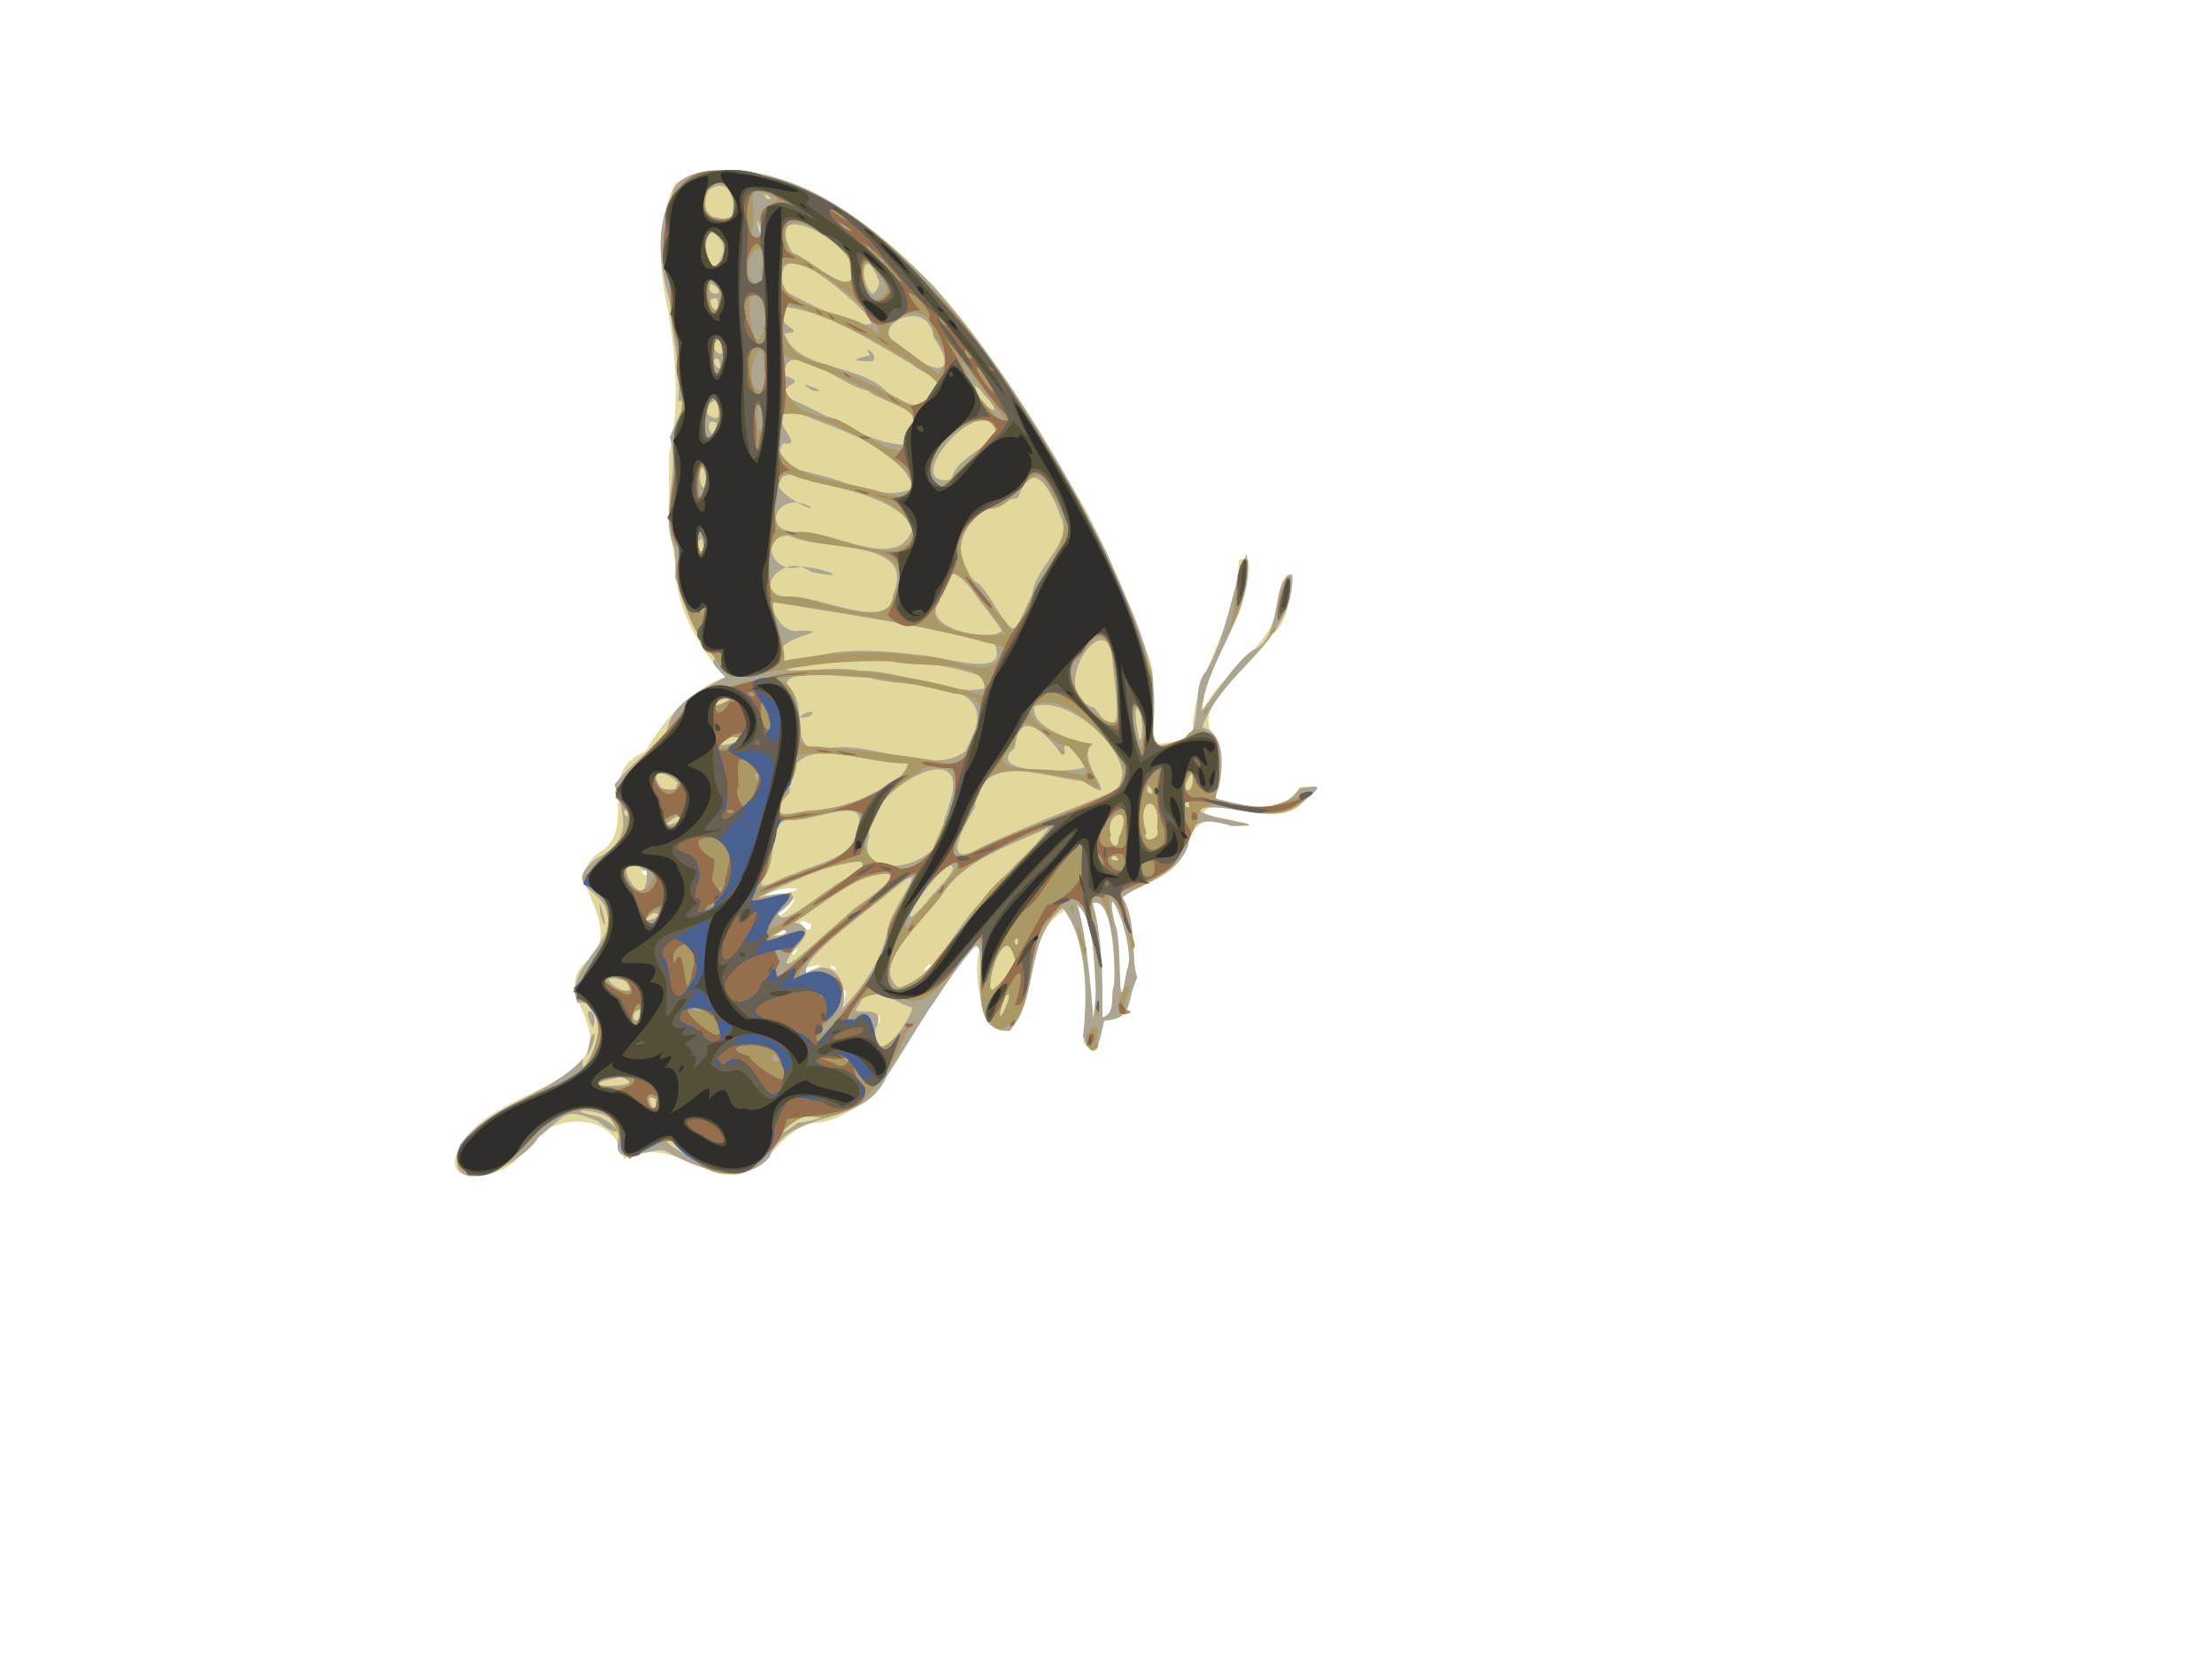 <?xml version="1.0"?><svg width="640" height="480" xmlns="http://www.w3.org/2000/svg">
 <title>Butterfly Small</title>
 <g>
  <title>Layer 1</title>
  <g id="layer1" transform="rotate(-50.182 217.571,224.602) ">
   <g id="g3032">
    <path d="m314.037,351.825c-11.397,0.867 -15.41,-23.634 -21.456,-19.718c2.082,3.375 11.161,19.136 2.986,8.462c-2.465,-7.811 -6.679,-9.491 -14.143,-6.215c-8.13,3.87 -17.445,-4.903 -22.122,-4.964c-2.78,7.651 -12.046,13.543 -15.167,17.906c-7.123,2.624 -9.856,6.806 -14.842,1.069c-4.424,-1.145 -11.129,9.132 -9.519,-0.726c10.653,-7.25 21.244,-16.332 26.479,-28.421c-11.328,-4.776 -21.911,6.637 -32.637,9.528c-15.835,1.488 0.232,-19.353 7.919,-21.403c1.061,-4.522 -17.647,0.212 -23.512,-0.248c-14.747,1.775 -32.029,7.307 -44.9,-3.311c-8.186,-9.44 -24.157,0.025 -30.008,-13.137c-3.51,-9.202 -4.242,-19.643 -14.319,-23.516c9.589,-11.73 -4.287,-26.204 -17.444,-23.864c-9.321,1.76 -25.546,-13.389 -8.577,-15.159c13.934,-1.464 25.231,9.585 38.574,11.223c15.629,1.506 10.108,-20.711 25.819,-16.912c15.729,0.585 10.683,-23.495 27.175,-16.98c11.915,1.148 15.45,-16.37 29.038,-9.112c10.758,-1.971 22.283,-1.18 31.314,3.911c1.703,-11.878 6.671,-24.889 16.269,-32.461c6.375,-7.593 14.213,-14.227 22.795,-21.248c12.367,-6.26 22.583,-16.222 31.709,-26.824c7.559,-9.676 17.205,-19.255 29.66,-21.993c14.311,5.211 21.456,21.489 24.304,35.707c7.359,39.944 -7.629,79.357 -20.95,116.318c-5.775,13.859 -12.792,27.304 -20.424,40.133c-2.918,7.429 -19.072,14.447 -17.731,19.459c3.495,2.219 6.795,8.385 10.646,3.396c13.796,-9.269 31.883,-8.853 44.705,-19.917c7.041,2.323 -10.808,10.261 -15.766,10.908c-7.871,2.106 -18.06,3.84 -23.875,8.698c13.797,-3.006 29.577,5.177 41.523,-5.274c13.05,-4.372 -5.901,9.363 -11.346,6.759c-10.09,1.813 -29.14,-4.532 -33.461,3.974c-0.656,6.017 -9.953,13.421 -14.467,13.479c3.969,7.721 7.944,18.409 18.45,16.987c4.442,5.272 4.507,4.457 -2.701,3.483zm-75.811,-8.069c5.427,-3.741 19.592,-17.037 14.255,-19.959c-5.867,8.94 -17.569,18.29 -23.561,23.359c3.469,2.4 6.333,-2.427 9.306,-3.4zm5.633,0.133c7.716,-2.111 19.095,-26.123 8.15,-11.344c-1.549,4.637 -25.248,21.34 -8.15,11.344zm-10.228,-3.115c5.657,-5.316 15.832,-13.717 15.676,-20.164c-5.182,8.209 -19.895,22.293 -22.374,24.744c2.33,-1.375 4.539,-2.948 6.698,-4.58zm-25.111,-42.019c-5.838,-0.446 1.896,1.679 0,0zm-20.579,-1.353c-1.856,-1.627 -2.86,3.166 0,0l0,0zm10.404,-5.266c-2.757,-1.58 -1.548,3.506 0,0zm-11.352,-6.549c1.647,-3.914 -10.063,5.655 0,0l0,0zm3.131,-8.646c-1.419,1.612 1.303,3.936 0,0zm-1.761,-2.262c-9.326,-8.008 -6.398,0.249 0,0zm-5.166,-8.013c-4.767,-0.436 -1.337,1.754 0,0zm4.681,-0.409c-4.767,-0.436 -1.337,1.754 0,0zm7.744,-1.09c-1.561,-7.666 -3.701,3.287 0,0zm-6.619,-5.05c-7.596,-2.757 3.158,2.918 0,0zm7.82,-3.947c-10.343,-1.517 -3.361,2.415 1.497,0.626l-1.497,-0.626l0,0zm2.921,-2.413c-4.575,-4.586 -10.179,-5.816 -2.26,-0.337c0.899,0.723 5.215,4.22 2.26,0.337zm-22.773,-35.07c-2.413,-3.581 -0.651,4.689 0,0z" id="path3010" fill="#e3d89b"/>
    <path d="m314.037,351.825c-11.641,-1.509 -14.025,-18.077 -21.3,-21.967c-0.302,4.575 11.974,21.536 2.669,10.528c-2.836,-6.233 -5.353,-10.978 -12.161,-6.127c-8.565,3.583 -18.891,-4.046 -23.943,-4.869c-2.636,7.828 -12.546,13.424 -15.11,18.167c-7.774,1.661 -9.503,7.035 -15.689,0.608c-4.283,2.209 -12.395,6.89 -7.485,-1.748c10.152,-6.743 22.266,-16.617 24.869,-28.414c-13.861,-2.81 -23.856,11.283 -37.116,11.048c-9.758,-10.059 14.927,-19.718 12.644,-23.441c-15.383,-0.158 -30.565,2.647 -45.717,4.57c-15.97,4.499 -24.599,-15.943 -39.56,-11.134c-11.834,-0.084 -16.216,-15.776 -17.609,-23.132c-0.181,-5.655 -17.759,-9.303 -3.839,-15.012c3.85,-6.227 -8.029,-19.528 -1.302,-7.661c2.463,7.413 -1.153,10.643 -1.009,1.075c-3.242,-10.212 -3.619,-8.054 -14.484,-10.254c-9.09,1.46 -33.365,-9.127 -16.28,-16.11c14.928,-0.709 27.352,10.845 41.941,11.378c-9.298,5.079 21.544,-1.622 11.29,-11.586c5.413,-9.505 20.94,-2.218 25.519,-10.052c4.725,-5.602 -2.772,-14.98 9.922,-12.515c11.019,4.985 14.945,-1.589 19.966,-9.553c8.21,-0.565 21.693,3.302 20.783,2.273c6.991,-4.94 14.575,-1.279 23.671,2.452c0.648,-8.378 1.596,-4.539 2.524,-6.322c1.759,-11.754 5.704,-14.241 10.389,-23.499c5.454,-3.204 10.242,-11.265 4.865,-1.762c3.658,-13.378 18.253,-14.84 25.205,-25.19c5.886,-2.148 11.995,-2.479 9.623,-4.918c8.895,-6.123 12.331,-12.638 20.439,-20.177c4.691,-6.857 12.861,-17.028 23.165,-18.803c7.681,-5.595 17.348,6.689 21.475,14.08c10.241,18.135 9.471,40.273 7.736,60.424c-4.85,30.306 -14.883,59.683 -27.138,87.702c-7.223,13.912 -13.048,29.091 -25.488,39.262c-5.43,4.673 -12.302,6.909 -3.355,11.301c6.141,6.364 13.497,-6.837 20.907,-6.365c11.886,-1.936 23.687,-9.998 33.504,-12.699c-10.965,12.466 -29.662,10.265 -43.056,18.837c-0.824,0.972 17.368,-1.726 22.848,0.35c8.545,4.622 19.878,-9.886 24.131,-5.233c-14.204,12.798 -34.303,2.153 -50.596,8.222c3.759,7.603 -9.448,15.25 -13.599,15.794c3.992,7.651 7.684,18.199 18.109,17.238c4.448,3.961 5.264,4.704 -2.36,3.232zm-75.811,-8.069c5.427,-3.74 19.592,-17.037 14.256,-19.959c-5.867,8.94 -17.57,18.29 -23.561,23.359c3.47,2.401 6.334,-2.427 9.306,-3.399zm5.579,0.165c7.466,-1.931 19.152,-25.62 8.204,-11.376c-2.061,4.876 -24.013,20.548 -8.204,11.376zm-10.158,-3.191c5.625,-5.321 15.794,-13.713 15.655,-20.117c-5.176,8.217 -19.902,22.289 -22.366,24.747c2.338,-1.387 4.551,-2.979 6.711,-4.631zm59.115,-14.418c-2.081,-1.911 -1.849,3.351 0,0zm7.148,-4.571c-8.141,0.404 -4.259,5.815 0,0zm-18.919,2.568c9.015,-5.615 2.791,-10.985 -2.905,-1.604c-3.758,0.693 1.464,4.983 2.905,1.604zm-13.809,-4.353c-3.236,-2.334 0.157,4.473 0,0zm-50.681,2.506c-0.316,-3.711 -12.147,5.265 -2.064,0.91l2.064,-0.91l0,0zm55.553,-5.011c11.104,-2.528 2.174,-8.041 -1.133,-2.098c-1.443,-0.57 -3.329,5.472 1.133,2.098zm17.3,-3.037c-3.4,0.217 -1.421,4.67 0,0l0,0zm-63.876,2.72c9.116,-11.111 -16.333,-0.07 -9.933,0.715c3.292,0.428 6.791,0.548 9.933,-0.715zm5.357,-3.461c-1.856,-1.627 -2.86,3.166 0,0l0,0zm55.914,-7.186c7.057,-6.993 6.54,-27.125 -1.256,-32.077c-6.773,3.44 2.183,20.259 2.24,19.942c-7.142,-1.694 -8.201,20.361 -9.893,4.73c-6.436,-9.206 -11.771,-28.644 -26.012,-19.133c-6.05,0.899 -20.896,3.93 -7.423,8.761c12.515,5.909 24.63,12.654 36.808,19.157c1.973,0.68 3.863,-0.497 5.535,-1.38zm16.398,-6.677c4.774,-8.672 -12.932,11.123 -1.932,1.998l1.932,-1.998l0,0zm-41.871,0.249c-10.999,-4.948 -21.755,-12.466 -34.402,-11.356c-8.132,1.197 -30.023,-3.689 -29.088,8.044c10.5,6.225 24.768,0.221 36.87,2.293c8.868,-0.375 18.003,1.844 26.62,1.019zm20.791,-5.618c2.703,-11.632 -0.526,-3.48 -2.353,-4.83c1.958,-7.33 3.029,-18.715 -7.132,-11.842c-12.224,-2.353 5.79,18.093 8.586,19.086l0.899,-2.413l0,0zm26.971,-10.23c15.495,-13.065 -19.052,-10.896 -12.77,3.945c-3.724,13.001 3.989,5.455 9.209,-0.194c1.213,-1.224 2.407,-2.47 3.561,-3.751zm-113.112,18.869c-2.687,-4.302 -0.961,-15.842 -9.247,-12.253c-6.688,-0.623 7.546,5.837 -2.729,8.119c-9.428,7.945 9.354,5.973 11.975,4.134zm-43.13,-2.673c-4.564,-5.9 -16.154,-4.224 -3.753,-1.432c1.468,1.553 9.057,7.574 3.753,1.432zm81.719,-15.088c-4.811,-3.038 -30.47,0.731 -12.617,1.432c2.015,-0.516 14.303,1.361 12.617,-1.432zm-26.53,-1.781c5.058,-3.928 27.391,-3.412 10.242,-6.686c-9.65,-1.716 -32.166,-7.786 -34.295,-3.751c10.357,3.812 3.623,13.028 -1.443,14.629c8.651,0.549 17.667,-0.084 25.496,-4.192zm40.631,-10.195c19.981,-8.093 -13.796,-20.997 -22.505,-11.635c-14.366,5.318 7.263,23.676 17.015,13.838c1.853,-0.674 3.68,-1.419 5.49,-2.202zm-27.712,-1.389c-7.709,-6.683 -18.69,-7.61 -28.105,-11.054c3.625,7.08 -4.317,4.779 -8.79,5.429c-7.345,1.875 14.603,3.672 19.53,5.19c3.365,-0.933 20.182,6.673 17.365,0.434zm-98.366,5.247c-3.742,-15.984 -1.375,12.45 0,0l0,0zm147.122,-11.815c14.397,-6.233 -5.05,-23.741 -8.41,-32.935c-3.542,-4.07 -14.675,-22.602 -17.212,-16.317c0.285,9.333 -17.405,11.504 -5.18,21.117c9.108,8.381 12.135,27.442 23.826,30.134c2.351,-0.57 4.682,-1.228 6.976,-1.999zm-28.211,-39.09c-5.96,-5.083 5.648,0.879 0,0zm-22.846,38.01c-7.539,-7.492 -17.814,-11.578 -27.316,-16.098c5.028,3.461 13.139,10.676 0.694,7.625c-3.494,3.958 15.888,6.135 20.864,8.895c1.55,-0.244 6.342,3.442 5.758,-0.422zm64.406,-5.175c-5.962,-18.379 -20.127,-32.062 -32.918,-45.745c10.385,3.711 19.2,16.199 25.562,26.119c3.799,4.807 11.176,24.85 16.231,14.52c-9.396,-20.178 -21.302,-39.027 -32.435,-58.255c-1.719,4.498 -4.928,9.163 -0.23,12.937c7.516,9.493 -10.534,-9.754 -10.81,3.809c-3.718,-1.213 10.508,11.403 12.341,16.169c8.037,9.001 11.193,25.336 19.687,31.528l2.572,-1.083l0,0l0,0zm26.487,-5.712c6.637,-4.9 19.049,-0.537 22.7,-7.844c3.779,-6.442 9.487,-18.305 -3.58,-13.384c-8.003,-8.687 -25.515,-8.429 -26.438,5.791c1.381,4.758 -7.089,18.565 -1.769,17.725c2.984,-0.931 6.043,-1.597 9.087,-2.289zm-10.748,-10.662c1.71,-6.153 4.069,-16.144 -5.296,-9.399c-14.335,-0.832 -0.767,20.917 2.817,19.681c1.048,-3.368 1.785,-6.825 2.479,-10.282zm-50.332,12.881c-7.95,-8.935 -13.319,-32.671 -27.529,-19.62c-10.228,-0.644 -6.114,3.019 -0.727,7.208c7.799,8.81 18.391,13.436 29.806,15.292l-0.346,-0.821l-1.204,-2.059l0,0l0,0zm-22.611,1.905c9.536,-3.493 -6.881,-10.984 -10.588,-16.018c-4.816,-6.374 -10.913,4.703 -17.546,4.252c-7.383,1.24 3.888,4.207 6.128,6.338c7.046,3.183 14.259,10.642 22.006,5.428zm-36.334,2.53c-9.346,-8.014 0.516,4.969 0,0zm-61.526,2.992c-0.487,-5.249 -5.046,4.987 0,0zm-1.698,-12.004c-14.481,-11.86 5.119,10.867 0,0zm18.845,-8.085c-3.981,-2.667 -5.187,4.185 0,0zm3.532,-8.645c-5.603,-12.653 -2.548,10.528 0,0l0,0zm135.401,-11.991c17.383,-5.154 -3.68,-23.642 -6.083,-34.038c-5.868,-7.047 -12.216,3.854 -4.526,8.476c4.446,6.522 6.069,13.571 0.469,2.985c-0.269,-10.033 -16.566,-9.661 -9.713,-0.257c5.642,4.749 10.672,29.716 19.853,22.834zm56.19,-11.664c-4.039,-6.805 -30.077,-5.774 -19.745,3.373c6.418,-4.573 21.286,7.458 19.745,-3.373zm-171.309,17.349c-7.897,-2.286 3.272,4.513 0,0zm134.303,-13.979c2.362,-12.879 -7.12,-24.709 -11.136,-36.547c-8.829,-7.962 -4.924,11.293 -3.779,10.533c-1.71,-11.361 -16.192,-6.995 -7.249,2.29c6.514,7.766 9.196,30.018 22.163,23.724l0,0zm42.642,-12.218c-4.234,3.67 -2.107,15.339 -0.437,3.57l0.341,-1.759l0.096,-1.811l0,0zm-168.87,16.989c-1.825,-16.048 -12.125,10.751 0,0zm45.777,-5.915c-11.292,-5.437 4.943,6.941 0,0l0,0zm90.863,-10.808c2.362,-12.596 -4.217,-25.042 -7.455,-37.045c-6.476,-5.139 -5.128,11.259 -8.756,4.826c-8.457,1.214 -3.014,7.505 -1.245,12.242c4.601,8.201 6.447,20.969 15.222,24.799c1.25,-1.337 1.653,-3.152 2.233,-4.822l0,0zm-119.206,13.103c-9.498,-2.851 4.827,4.907 0,0zm7.982,-8.021c-1.575,-12.013 -8.719,6.344 0.043,2.056l-0.043,-2.056l0,0zm29.051,-2.219c-7.16,-7 -5.497,3.144 0,0zm92.864,-9.84c7.532,-0.368 -0.12,-11.533 0.478,-16.106c-3.772,-5.589 -2.983,-29.379 -12.107,-21.479c3.261,8.446 -4.915,-2.202 -3.84,6.572c3.167,10.446 4.367,24.99 10.416,32.583l2.099,-0.803l2.954,-0.768l0,0zm-9.769,-28.506c-1.805,-8.644 3.563,6.33 0,0zm24.239,17.256c-2.261,-13.038 -4.221,-29.479 -11.182,-39.442c-6.685,1.767 -0.07,10.699 -5.599,5.411c-6.218,9.765 7.595,22.036 5.977,33.783c0.961,5.588 1.244,12.002 8.821,9.792c5.552,1.583 1.469,-7.109 1.983,-9.544zm-6.77,-9.462c-5.281,-6.431 -1.16,-3.136 1.066,-1.568c1.076,-4.627 1.752,2.615 -1.066,1.568zm-145.067,28.573c-2.731,-1.409 -1.132,4.452 0,0zm161.802,-19.322c9.072,-9.639 -12.264,-18.033 -8.144,-4.502c-0.853,8.294 3.881,19.612 8.144,4.502zm-7.214,-19.934c0.624,-7.571 2.239,-36.345 -10.173,-22.573c1.341,7.375 5.488,25.152 9.011,26.127l0.59,-1.606l0.573,-1.948l0,0zm-80.477,5.527c-5.041,-0.895 -3.23,6.163 0,0zm89.97,-7.966c6.146,-10.642 -3.497,-5.544 -3.961,0.718c1.319,0.588 2.853,0.075 3.961,-0.718zm-73.345,-4.874c-4.057,-1.025 -8.286,8.733 -1.133,1.586l1.133,-1.586l0,0zm71.861,-3.933c5.005,-8.319 -1.675,-33.368 -8.28,-15.573c2.496,4.077 -0.004,23.992 8.28,15.573zm-60,-1.186c-1.299,-5.657 -6.826,5.598 0,0zm4.847,-4.451c-7.918,-3.989 -3.984,10.14 0,0zm9.775,-7.02c-1.949,-3.442 -3.689,5.933 0,0zm4.403,-3.663c-5.727,-1.043 -2.783,8.315 0,0l0,0zm8.755,-7.927c-4.378,-4.707 -4.316,6.247 0,0zm2.139,-4.114c-4.817,1.149 1.563,7.263 0,0zm21.62,0.678c4.211,-7.187 -6.398,7.492 0,0zm8.141,-5.22c-1.712,1.885 1.579,3.515 0,0zm-18.594,-0.166c4.262,-14.311 -16.22,7.473 -1.492,1.603l1.492,-1.603l0,0zm9.488,-4.169c10.558,-6.934 -5.648,-14.401 -5.541,-3.1c1.952,2.409 1.185,6.549 5.541,3.1zm-215.11,124.521c8.442,-5.539 7.693,-1.221 0,0zm7.208,-3.947c3.358,-8.198 5.323,-1.432 0,0zm26.166,-18.728c7.918,-9.196 -4.907,8.658 0,0z" id="path3008" fill="#aba592"/>
    <path d="m312.798,351.03c-11.391,-1.124 -12.474,-22.669 -20.886,-20.244c-4.667,3.432 -22.677,5.585 -29.579,-1.681c-4.366,-5.579 -11.513,16.956 -12.621,11.357c4.891,-3.553 12.806,-22.4 3.114,-9.997c-8.439,10.897 10.157,-13.947 -1.55,-6.101c-1.813,2.051 -15.822,19.971 -10.787,11.37c5.099,-6.565 18.795,-20.065 1.219,-18.467c-12.328,-1.954 -23.777,16.384 -34.335,9.358c-3.663,-10.588 16.748,-16.573 15.86,-21.953c-8.54,-1.246 -23.535,3.912 -26.816,-4.458c-2.111,-8.065 -8.783,-13.091 -16.661,-9.054c12.019,1.65 2.121,6.33 1.344,12.548c4.859,2.113 19.512,1.545 7.358,2.91c-11.623,3.94 -29.255,5.898 -36.232,-6.934c-9.605,-6.594 -28.651,3.404 -30.804,-15.243c5.575,-11.232 -4.405,-13.408 -11.647,-16.209c1.594,-6.329 11.42,-13.761 1.171,-20.697c-9.333,-8.664 -25.774,-0.554 -34.374,-11.473c-0.607,-14.827 22.997,-4.002 31.154,-0.504c11.205,11.023 31.885,5.286 29.46,-11.297c12.694,1.526 28.423,-3.407 26.582,-18.267c9.253,-0.024 24.024,5.369 24.903,-8.884c11.548,-1.203 23.981,1.543 35.334,-0.644c10.393,7.833 21.384,13.639 30.028,23.818c10.246,12.163 18.023,26.21 24.314,40.806c10.99,-4.734 -6.102,-19.318 -9.36,-26.821c-9.22,-12.75 -22.092,-22.18 -33.306,-32.645c1.678,-12.661 6.262,-27.859 18.289,-34.05c3.793,-13.541 18.875,-13.527 25.612,-24.401c9.981,-0.626 13.352,-11.577 21.621,-16.144c2.564,-7.445 11.661,-9.716 14.122,-17.482c9.224,-7.42 22.888,-17.193 31.887,-2.708c17.903,22.782 14.817,54.4 10.028,81.198c-8.531,36.264 -21.201,72 -40.987,103.624c-3.542,9.069 -27.289,15.431 -10.704,22.196c9.126,-1.677 7.51,9.876 0.393,12.137c-1.977,6.217 -13.004,3.075 -4.692,12.012c-1.757,6.441 24.467,16.039 11.549,13.021zm-20.036,-24.718c-2.081,-1.91 -1.849,3.352 0,0zm7.146,-4.59c-8.221,-0.276 -4.947,6.148 0,0zm-18.916,2.587c9.016,-5.614 2.791,-10.985 -2.905,-1.604c-3.759,0.692 1.464,4.983 2.905,1.604zm-13.809,-4.352c-3.236,-2.334 0.158,4.473 0,0zm-51.549,3.072c8.297,-5.151 -13.385,3.404 -2.834,0.887l2.834,-0.887l0,0zm56.422,-5.576c10.543,-2.694 3.151,-8.796 -1.131,-2.078c-1.437,-0.623 -3.318,5.476 1.131,2.078zm17.075,-3.5c-3.44,-0.143 -1.203,7.094 0,0zm-63.651,3.184c8.183,-11.075 -13.716,-0.901 -10.699,0.614c3.548,0.492 7.297,0.752 10.699,-0.614zm5.357,-3.461c-1.856,-1.627 -2.86,3.166 0,0l0,0zm33.197,-3.444c-2.757,-1.58 -1.548,3.506 0,0zm24.372,-4.432c4.074,-8.286 6.681,-29.417 -4.087,-32.082c-6.265,4.471 3.787,21.351 3.727,20.673c-7.717,-3.05 -8.167,19.126 -10.384,3.726c-6.908,-11.097 -13.283,-28.698 -28.424,-17.908c-6.434,1.12 -18.534,3.402 -6.164,8.094c12.461,6.245 24.758,12.869 37.15,19.199c2.825,1.15 6.087,0.597 8.183,-1.702zm16.461,-7.384c-0.629,-7.343 -17.017,16.398 -3.621,3.75l1.655,-1.503l1.967,-2.247l0,0zm-42.187,2.051c-11.287,-5.186 -22.007,-13.243 -35.094,-11.947c-9.601,1.366 -27.861,-2.795 -31.151,6.944c12.463,9.76 32.087,0.29 47.315,4.108c5.734,-0.455 15.062,2.627 18.929,0.896zm20.278,-11.138c-3.915,-4.51 1.821,-20.378 -9.776,-12.162c-14.316,-2.839 1.253,10.807 4.236,17.534c3.719,9.123 4.988,-0.889 5.539,-5.372zm-2.75,-0.395c0.332,-4.867 1.229,3.766 0,0zm20.558,3.978c5.544,-4.694 22.737,-20.685 4.671,-17.489c-11.077,-3.655 -12.539,21.354 -7.661,19.809l1.346,-1.008l1.644,-1.313l0,0zm-128.29,10.782c-3.033,0.311 -2.445,3.81 0,0zm0.874,-6.037c-2.081,-1.91 -1.849,3.352 0,0zm62.38,-12.033c-5.52,-3.449 -24.803,-1.833 -23.203,1.741c3.422,-1.702 27.166,1.802 23.203,-1.741zm-28.389,-1.334c4.417,-4.335 29.279,-4.047 12.396,-7.436c-11.433,-1.414 -32.757,-8.699 -39.107,-4.363c13.993,3.43 6.352,16.871 -4.922,14.282c-9.11,2.709 11.943,1.444 14.804,1.349c5.885,0.302 11.563,-1.272 16.829,-3.833zm86.235,-7.76c-3.776,-2.325 0.701,6.01 0,0zm-51.328,-0.456c8.522,-0.971 20.81,-7.619 8.693,-14.834c-6.494,-1.244 -13.661,-5.477 -20.025,-1.736c-15.947,-0.429 -9.318,20.51 3.048,19.103c2.724,-0.963 5.515,-1.719 8.284,-2.533zm-81.866,5.056c-4.768,-0.78 0.115,5.603 0,0zm61.916,-6.715c-7.618,-11.122 -24.934,-10.451 -36.739,-15.988c-5.815,-0.449 17.151,8.62 1.421,7.067c-4.35,2.097 -1.517,-9.52 -5.462,-0.41c-14.419,2.676 11.346,4.313 16.718,5.611c7.848,0.475 17.314,4.28 24.061,3.719zm45.145,-7.963c8.414,-0.684 10.897,-5.894 6.016,-12.101c-7.389,-15.599 -16.569,-30.909 -29.615,-42.336c4.524,10.913 -15.434,13.804 -7.959,20.997c7.336,10.81 15.315,22.174 21.101,33.179c2.631,3.881 7.041,0.792 10.457,0.26zm-109.001,7.3c-3.057,-4.352 0.216,4.752 0,0zm60.785,-8.805c-5.214,-6.64 -26.818,-17.914 -28.261,-16.261c4.285,3.464 11.887,7.816 1.927,6.771c-17.886,0.36 8.79,5.56 14.037,7.587c3.694,0.274 9.295,4.999 12.297,1.903zm70.657,-14.946c-8.662,-18.293 -18.933,-35.805 -29.675,-52.942c-2.383,0.968 -6.766,10.449 -11.008,13.299c9.974,8.188 19.633,18.305 26.363,29.868c6.066,5.727 6.128,20.637 17.085,17.298c1.417,-0.689 -2.422,-5.756 -2.764,-7.522zm14.242,5.131c11.128,-5.375 28.817,-0.153 31.59,-16.163c8.269,-13.43 -10.051,-3.876 -14.991,-11.638c-16.346,-7.786 -20.529,12.921 -21.737,24.816c-2.831,7.188 0.898,4.019 5.139,2.985zm-5.947,-8.366c2.939,-9.266 5.928,-22.004 -7.061,-12.882c-11.635,0.733 1.557,18.279 4.926,20.722c1.228,-2.437 1.505,-5.215 2.134,-7.84zm-48.821,10.224c-6.364,-8.272 -11.596,-21.468 -19.263,-26.43c-3.942,6.798 -23.77,2.891 -11.407,11.594c7.512,8.053 21.906,18.203 30.67,14.837zm-24.429,1.214c12.727,-3.248 -5.483,-11.361 -9.809,-16.834c-5.526,-7.554 -11.93,6.307 -19.79,4.615c-4.26,1.289 6.492,4.486 8.67,6.593c7.001,2.873 13.136,10.88 20.929,5.626zm-96.418,5.186c-3.034,-8.14 -5.762,4.864 0,0zm27.016,-8.653c-2.825,-3.487 2.654,7.647 0,0zm-29.063,-4.277c-15.549,-13.609 4.28,13.893 0,0zm42.967,-9.662c-2.685,-2.913 -1.38,4.721 0,0zm-24.333,2.238c-3.286,-4.523 -6.022,4.805 0,0zm37.44,-3.384c-2.081,-1.91 -1.849,3.352 0,0zm5.068,-1.329c-1.856,-1.627 -2.86,3.166 0,0l0,0zm-40.228,-7.552c-7.761,-5.668 2.381,15.066 1.179,2.237l-1.179,-2.237l0,0zm136.144,-7.989c19.175,-4.202 -2.26,-22.645 -4.936,-33.648c-2.277,-8.902 -19.486,4.235 -15.867,8.524c6.661,5.731 11.326,30.994 20.802,25.124zm-64.135,2.792c-1.629,-3.32 -2.829,4.596 0,0zm120.944,-13.722c-1.53,-7.238 -25.357,-10.467 -23.908,1.393c7.616,0.859 17.463,1.549 23.586,1.836l0.262,-1.329l0.061,-1.9l0,0zm4.257,-0.364c1.328,-6.276 7.573,-26.857 0.88,-10.701c-2.315,2.204 -4.186,23.557 -0.88,10.701zm-174.788,16.432c-6.184,-3.424 -4.679,5.74 0.977,0.686l-0.977,-0.686l0,0zm131.245,-11.985c9.044,-12.211 -6.782,-27.419 -9.729,-40.323c-3.605,-0.159 -20.672,6.576 -10.63,14.372c6.273,6.851 9.128,28.963 20.359,25.951zm-123.574,2.025c-3.351,-13.916 -13.331,8.471 -0.07,3.245l0.466,-1.135l-0.396,-2.11l0,0zm45.062,-5.212c-14.623,-5.779 6.842,8.42 0,0zm91.266,-9.894c1.197,-12.11 -3.025,-32.545 -10.047,-38.425c-20.695,6.341 -2.625,25.44 1.672,38.164c1.977,5.011 7.509,7.512 8.375,0.261zm-118.738,11.957c-6.569,-3.178 -4.502,4.131 1.322,1.49l-1.322,-1.49l0,0zm6.805,-11.351c-11.02,-3.667 3.191,15.895 0.581,2.037l-0.581,-2.037l0,0zm28.354,-0.428c-12.982,-4.634 5.104,7.089 0,0zm93.661,-7.521c6.897,-0.252 2.167,-7.602 2.249,-11.918c-2.045,-10.259 -5.629,-20.09 -8.99,-29.959c-8.633,4.515 -11.725,11.995 -5.971,20.977c4.819,5.35 1.063,31.023 12.713,20.899zm15.144,-12.074c-1.578,-13.827 -5.26,-27.404 -10.517,-40.258c-8.341,5.121 -11.4,12.694 -5.6,21.62c2.892,9.408 5.067,19.011 6.939,28.672c10.036,-0.351 10.493,3.693 9.178,-10.034zm10.289,-0.217c8.727,-8.214 -7.194,-15.967 -8.769,-8.839c0.33,5.705 0.66,11.41 0.991,17.115c5.543,0.621 6.742,-3.486 7.779,-8.276zm-102.809,-0.031c-0.617,-3.614 -5.888,4.914 0,0zm95.116,-17.203c2.05,-8.835 1.294,-26.108 -4.871,-29.533c-13.277,7.395 3.35,22.527 2.34,33.618c1.399,2.122 2.277,-3.605 2.531,-4.085zm11.085,-6.45c4.892,-13.688 -15.056,6.035 -2.289,5.126c1.484,-1.31 1.948,-3.277 2.289,-5.126zm-91.053,10.667c4.235,-8.639 -10.589,7.079 0,0l0,0zm94.568,-13.596c-1.419,1.612 1.303,3.936 0,0zm-57.549,3.935c10.826,-9.216 -7.134,2.318 -1.877,1.777l1.877,-1.777l0,0zm58.08,-8.748c-1.419,1.612 1.303,3.936 0,0zm-81.35,7.356c7.867,-10.122 -15.164,8.365 0,0l0,0zm74.745,-6.643c2.77,-7.359 1.308,-32.71 -9.269,-16.957c2.806,3.89 0.191,26.166 9.269,16.957zm-39.779,-0.303c11.438,-10.73 -9.984,-1.779 -5.369,3.397c2.018,-0.73 3.699,-2.093 5.369,-3.397zm-17.711,-2.76c8.998,-9.039 -12.1,1.094 -7.188,3.015c2.694,0.147 5.271,-1.197 7.188,-3.015zm64.207,-7.67c-1.311,1.425 1.35,6.557 0,0zm1.766,-1.584c-1.205,1.903 1.475,8.368 0,0zm-34.285,0.002c7.809,-16.083 -19.643,11.707 -4.071,3.594c1.402,-1.144 2.776,-2.326 4.071,-3.594zm-18.487,0.09c10.584,-12.443 -13.151,4.221 -2.565,1.559l2.565,-1.559l0,0zm26.466,-7.497c12.314,-7.229 -6.203,-6.834 -4.727,2.294c1.815,1.139 3.354,-2.084 4.727,-2.294zm-13.388,-4.309c7.032,-14.457 -13.433,7.763 0,0l0,0zm23.085,-3.757c3.422,-7.192 12.12,4.328 7.475,-5.683c-2.437,-6.328 -6.232,4.443 -11.631,4.337c-0.529,7.288 1.045,3.978 4.156,1.346zm-12.341,-3.678c10.927,-12.641 -15.948,-3.231 -3.415,2.04l1.317,-0.544l2.098,-1.496l0,0zm12.393,-7.247c8.628,-14.532 -17.193,-4.958 -3.894,2.59l1.839,-0.646l2.055,-1.944l0,0zm-108.214,237.909c-1.845,-6.032 15.365,-6.219 1.593,-2.072c-1.504,0.772 1.735,4.334 -1.593,2.072zm-14.052,-0.943c-0.56,-6.522 11.307,-4.03 2.367,-0.587c0.387,1.681 -1.8,1.902 -2.367,0.587zm8.552,-5.464c7.672,-6.516 -0.873,3.1 0,0zm11.804,-15.047c4.246,-6.875 7.113,-7.738 1.138,-0.132c0.864,1.254 -3.78,2.839 -1.138,0.132zm105.035,-16.72c4.622,-1.256 1.615,1.496 0,0zm-99.056,8.089c2.16,-4.045 3.573,-1.726 0,0zm103.894,-9.431c4.845,-4.734 18.232,-8.359 6.193,-1.182c-1.075,0.267 -6.173,2.257 -6.193,1.182zm-35.04,1.12c4.622,-1.256 1.615,1.496 0,0zm20.625,-9.751c7.704,1.115 18.173,-12.894 21.939,-8.812c-5.084,4.654 -19.101,10.329 -21.939,8.812z" id="path3006" fill="#aa9964"/>
    <path d="m312.798,351.03c-12.06,-3.242 -13.85,-21.536 -21.449,-25.825c-6.997,4.368 -0.497,8.931 -11.448,8.552c-7.712,3.537 -15.909,-6.08 -20.244,-5.552c-2.765,5.046 -11.513,15.694 -4.338,4.42c3.159,-3.862 3.314,-8.253 0.171,-7.475c-2.258,-10.35 -16.871,18.372 -15.696,11.634c5.16,-6.469 19.63,-21.391 1.9,-19.87c-8.093,-1.987 -23.924,13.527 -26.289,8.529c6.36,-2.34 13.529,-7.318 1.438,-4.434c-4.958,2.668 -15.262,2.644 -5.542,-1.829c10.93,-1.171 22.428,-3.172 32.173,-5.176c6.75,4.371 17.712,3.796 19.792,-4.12c-9.9,-1.185 -18.835,1.404 -23.768,0.403c-6.961,-2.213 -21.737,3.625 -27.12,5.161c4.111,-4.629 21.088,-12.947 5.117,-10.94c-11.235,2.998 -24.603,-1.808 -25.239,-14.925c-4.684,-0.176 -18.794,1.121 -6.639,4.062c1.661,2.871 -11.65,13.09 0.144,11.704c8.73,-1.971 -12.209,6.39 -14.763,3.618c-2.223,-1.553 4.547,-12.989 -0.996,-5.533c-1.574,14.848 -16.776,-3.113 -22.16,-7.579c-12.331,6.994 -30.695,-3.37 -25.305,-18.503c2.025,-8.77 -21.853,-6.535 -8.767,-14.619c9.081,-16.68 -15.533,-21.989 -27.353,-21.096c-11.051,-0.221 -14.512,-15.797 -0.651,-13.057c13.332,0.855 24.017,10.357 36.643,13.055c10.285,1.283 15.926,-8.75 14.114,-16.884c10.876,-0.028 30.8,-1.957 26.137,-17.915c8.472,-3.284 25.09,7.419 24.945,-8.753c11.409,-3.599 24.964,1.178 36.589,-1.282c8.946,6.379 22.778,15.368 26.863,21.239c-3.135,-2.077 -9.073,-11.255 -7.69,-2.224c-2.83,12.015 -11.563,13.94 -20.408,18.832c-7.545,0.361 -13.138,2.725 -4.195,8.13c5.931,9.586 25.997,14.889 28.411,16.711c-9.254,-3.247 -18.18,0.335 -26.792,3.664c-8.986,-5.395 -18.536,-10.175 -27.357,-15.526c12.282,3.489 23.684,18.211 36.657,8.909c0.285,-5.314 -10.371,-10.986 -15.023,-16.288c-5.849,-5.211 -13.385,8.081 -21.373,5.579c-8.343,1.137 2.37,5.696 5.749,9.249c-6.299,0.064 -14.748,0.916 -14.737,3.031c-4.188,0.142 18.471,8.834 2.677,7.389c-4.344,2.082 -1.53,-9.525 -5.469,-0.388c-14.795,2.937 13.097,4.73 18.113,6.227c8.181,2.052 33.892,7.379 15.625,-3.899c-6.496,-1.859 -25.123,-8.339 -8.048,-4.005c9.282,2.414 14.842,0.926 17.309,11.315c7.803,9.033 28.936,-0.675 32.103,-6.949c-5.004,-5.743 -6.799,-13.113 -1.019,-3.098c7.831,10.682 19.128,-5.055 26.738,-4.611c11.093,-3.497 13.147,-4.452 22.644,-4.9c8.364,-2.507 16.963,-4.242 25.691,-4.598c3.074,-5.649 14.372,-23.576 1.265,-19.413c-9.824,-3.249 -19.889,-9.395 -29.448,-0.474c-10.408,3.346 -25.639,7.309 -23.871,-5.792c5.261,-1.227 18.501,-5.206 12.577,-13.574c7.539,13.556 19.163,-1.922 11.766,-11.318c3.75,10.227 13.943,8.506 11.858,-2.85c1.237,0.923 14.51,-1.32 14.238,-6.067c8.543,7.376 21.443,-0.241 22.682,-11.77c3.929,0.195 3.349,-18.271 0.453,-3.636c-2.205,-4.62 -15.991,-2.98 -9.638,-13.267c-0.347,-9.536 14.343,-9.993 8.624,-22.396c0.861,-9.697 -4.214,-14.633 -10.485,-5.566c0.634,11.133 -0.898,-5.922 -6.391,3.833c-7.954,1.421 1.748,19.654 -4.65,6.71c-9.21,2.105 -16.614,15.225 -26.13,19.604c-4.738,3.199 -14.381,6.711 -9.784,13.904c-3.995,-10.688 -15.97,6.558 -18.28,6.08c-5.809,1.658 -15.894,11.905 -14.845,11.618c-3.848,-0.106 -7.894,16.959 -15.795,12.744c-7.435,-2.204 -12.335,-11.442 -5.016,-13.931c-10.262,-7.173 9.548,-11.816 6.569,-12.862c-9.071,1.065 2.02,-14.655 7.941,-14.684c3.145,-12.678 18.217,-14.026 25.149,-23.851c11.049,1.043 10.3,-12.482 20.199,-13.961c2.847,-9.004 12.329,-11.62 15.599,-20.12c9.164,-7.438 23.729,-17.294 32.464,-1.937c14.11,18.477 15.136,43.897 11.204,65.981c-1.786,24.802 -11.424,48.682 -19.563,72.142c-9.928,22.504 -19.327,48.055 -40.884,61.84c0.416,5.631 19.419,7.222 11.807,15.436c-3.415,3.71 -14.473,12.639 -11.925,1.466c8.799,-7.163 -10.389,-2.563 -1.765,4.201c2.911,10.535 13.242,21.288 20.558,23.161l-1.985,-0.178l-2.369,-0.632l0,0zm-39.559,-21.392c-6.526,-9.982 -7.088,8.474 0,0zm8.991,-3.413c3.001,-6.565 9.254,-10.911 12.911,-12.115c-7.459,-5.334 -29.306,13.7 -15.847,14.469l1.41,-1.067l1.526,-1.286l0,0zm-13.881,-5.74c-6.467,-7.019 -5.09,11.019 0.67,0.987l-0.67,-0.987l0,0zm7.127,-3.333c13.135,-8.219 -14.912,-6.475 -6.848,0.469c2.274,5.218 4.106,1.66 6.848,-0.469zm-11.36,0.783c2.09,-7.098 -5.683,7.447 0,0zm33.988,-13.008c5.989,-1.488 9.963,-14.587 1.756,-5.291c-2.812,2.99 -9.265,12.441 -1.756,5.291zm-8.695,0.346c2.019,-8.859 7.264,-24.134 1.535,-30.571c-10.614,-2.814 -21.247,3.796 -32.155,2.207c-5.892,4.055 -32.548,3.833 -15.556,11.913c13.627,5.661 25.873,15.022 39.798,19.429c2.443,0.126 4.917,-0.974 6.378,-2.978zm-10.223,-5.367c2.014,-3.888 2.644,3.481 0,0zm2.328,-17.761c0.332,-4.867 1.229,3.766 0,0zm-18.734,18.327c-7.317,-5.756 -24.297,-10.414 -27.562,-12.848c6.311,-3.581 -14.892,-5.35 -19.503,-2.662c-8.098,0.926 -30.483,9.717 -12.35,14.981c19.735,-1.061 39.65,-0.297 59.235,1.138l0.18,-0.608l0,0zm-36.768,-12.753c6.567,-1.288 0.494,1.491 0,0zm-14.107,0.273c4.622,-1.256 1.615,1.496 0,0zm89.311,4.799c6.116,-5.068 22.612,-21.403 4.063,-17.765c-11.793,-4.486 -14.99,31.613 -4.063,17.765l0,0zm-127.858,4.95c-3.442,-0.067 -8.008,-11.651 -4.309,-1.504c-0.177,2.401 3.18,3.719 4.309,1.504zm33.432,-13.15c5.121,-4.491 31.737,-3.699 12.798,-8.023c-13.2,-2.461 -26.733,-6.303 -40.086,-5.743c6.913,3.146 14.98,13.905 1.768,15.419c-3.88,-1.797 -18.151,2.817 -5.251,2.413c10.305,0.046 21.266,0.685 30.771,-4.065zm-46.248,-4.056c-0.68,-6.135 -10.196,-14.348 -5.564,-4.538c-1.449,-0.98 -0.579,19.916 4.186,8.146l0.734,-1.402l0.644,-2.206l0,0zm22.672,0.108c-2.644,-3.481 -2.014,3.888 0,0zm-26.507,-23.012c-5.273,-16.648 -5.599,19.862 0.354,2.958l-0.354,-2.958l0,0zm-27.832,5.365c-1.211,-7.561 -7.524,5.607 0,0l0,0zm-0.992,-10.647c-6.259,-11.013 -12.547,-2.203 -1.909,2.318c1.677,1.071 4.072,-0.361 1.909,-2.318zm36.061,-5.297c11.254,-4.059 0.296,-10.635 -2.343,-5.011c9.436,-3.14 -11.624,12.866 2.343,5.011zm-19.911,-2.675c8.964,-8.056 -14.161,2.762 0,0zm38.509,-4.67c-4.592,-3.122 -4.734,2.435 0,0zm5.955,-1.097c2.325,-2.259 12.124,-3.565 8.153,-11.463c-6.005,-7.812 -5.333,5.824 -4.064,4.001c-4.824,4.702 -5.558,1.212 -6.611,8.173l2.522,-0.711l0,0zm-39.385,-3.773c-6.77,-19.741 -4.818,12.891 0,0zm70.148,-9.07c2.457,-11.623 -2.232,-5.881 -6.483,-2.297c-1.594,-0.684 -7.89,9.166 1.572,4.707c1.735,-0.55 3.593,-1.026 4.91,-2.41zm125.953,-14.085c1.206,-7.318 5.438,-20.924 5.28,-25.553c-1.521,9.12 -12.046,23.201 -6.35,29.584l0.844,-1.82l0.227,-2.211l0,0zm-4.387,0.891c-0.732,-8.765 -24.214,-11.168 -24.769,0.093c7.156,3.613 18.302,1.589 24,2.192l0.77,-2.285l0,0zm-168.67,15.989c-6.52,-5.09 -12.886,4.884 0,0zm34.225,-2.379c-3.131,-2.792 -0.017,3.287 0,0zm28.024,-9.334c7.357,-9.099 -5.605,-0.21 -3.401,2.987c1.746,0.928 2.195,-3.064 3.401,-2.987zm-57.31,-0.729c-5.103,-9.895 -11.642,10.654 -0.152,6.549c1.229,-1.956 0.732,-4.484 0.152,-6.549zm172.034,-11.704c3.406,-10.971 -1.51,-3.559 -1.534,2.756l0.768,-0.837l0.766,-1.919l0,0zm-125.654,8.255c-13.003,-3.813 -1.835,5.893 2.061,1.752c-0.687,-0.584 -1.374,-1.168 -2.061,-1.752zm-28.195,2.088c-10.813,-6.646 -0.939,9.1 0,0zm41.25,-5.511c-2.566,-3.585 -1.192,3.65 0,0zm-33.143,-1.514c-2.196,-14.293 -11.643,6.185 -0.137,2.148l0.137,-2.148l0,0zm29.08,-1.877c-3.096,-7.849 -12.903,1.949 -2.206,0.001c-0.296,1.34 2.889,1.258 2.206,-0.001zm119.603,-12.901c-2.662,0.882 -0.817,6.355 0,0zm2.63,-12.147c-2.545,1.412 -0.257,7.652 0,0zm2.128,-26.403c0.332,-11.388 -1.505,7.518 -1.858,10.173c-0.32,7.176 2.523,-10.324 1.858,-10.173zm-4.045,6.074c5.708,-17.309 -15.823,6.19 -2.168,5.047c1.403,-1.323 1.835,-3.239 2.168,-5.047zm-91.134,9.721c3.933,-8.8 -11.424,6.875 0,0zm33.982,-7.276c7.584,-3.129 7.415,-10.768 0.641,-2.365c-3.365,2.953 -10.942,8.136 -0.641,2.365zm-19.663,-3.907c7.959,-10.164 -15.274,6.747 -2.314,1.598l2.314,-1.598l0,0zm33.132,-5.612c3.671,-4.814 22.894,-14.919 14.076,-18.571c-6.183,0.491 -7.577,12.887 -10.005,11.036c-4.09,-2.393 -17.327,15.688 -4.072,7.535zm47.705,-12.583c-1.117,2.362 1.607,10.193 0,0l0,0zm-63.696,9.071c8.403,-12.438 -20.914,7.481 -2.278,1.46l2.278,-1.46l0,0zm65.175,-13.967c-1.044,1.271 1.591,14.012 0.255,1.648l-0.255,-1.648l0,0zm-53.206,4.95c14.948,-15.738 -15.876,6.753 0,0zm28.298,-8.494c12.425,-11.408 -12.229,-3.328 -4.825,3.043c1.779,-0.718 3.292,-1.918 4.825,-3.043zm17.397,-9.928c0.44,-15.942 -20.637,5.595 -9.992,3.737c4.062,-8.049 11.199,-2.037 11.271,3.552c0.024,-2.495 -0.672,-4.9 -1.278,-7.289zm-31.583,5.983c7.264,-16.604 -16.319,9.381 0,0zm11.056,-7.529c8.936,-15.552 -18.279,1.934 -1.957,1.566l1.957,-1.566l0,0zm11.977,-6.864c9.25,-13.401 -15.517,-8.52 -5.912,1.555c1.825,2.021 4.73,0.038 5.912,-1.555zm-109.076,236.12c4.646,-6.282 1.207,5.183 0,0zm-13.439,-1.209c6.516,-4.041 3.402,2.425 0,0zm10.183,-4.821c5.206,-3.532 -2.208,3.472 0,0zm59.451,-13.656c3.603,-4.129 2.331,3.41 0,0zm-79.661,-2.252c4.622,-1.256 1.615,1.496 0,0zm140.344,-16.119c3.959,-3.828 18.039,-7.88 6.752,-1.444c-0.56,0.516 -8.864,3.27 -6.752,1.444zm-0.471,-14.461c4.27,-4.601 12.575,-5.296 3.736,-0.078c-4.414,3.393 -12.199,5.222 -3.736,0.078l0,0zm-159.01,8.096c-0.523,-3.798 4.152,3.227 0,0zm4.177,-44.909c-10.437,-2.23 -0.85,-2.896 1.911,0.428l-1.911,-0.428l0,0zm104.396,-14.582c-0.036,-4.857 4.13,-18.843 1.92,-5.694c-0.092,0.178 -1.058,7.977 -1.92,5.694zm-59.369,-4.87c-3.96,-8.832 5.954,8.7 0,0zm-3.762,-5.391c-2.87,-6.516 5.032,6.402 0,0zm65.199,-38.624c-2.996,-8.453 3.291,4.394 0,0l0,0zm26.078,-10.822c-0.206,-8.102 1.238,7.32 0,0zm-13.896,0.674c-1.938,-5.042 3.59,3.475 0,0zm-34.606,1.62c-2.472,-6.503 3.267,3.942 0,0zm59.621,-15.659c-0.206,-8.102 1.238,7.32 0,0zm-14.442,-1.519c0.332,-4.867 1.229,3.766 0,0zm12.199,-6.484c-2.238,-12.793 3.819,10.694 0,0zm-2.097,-7.746c0.332,-4.867 1.229,3.766 0,0zm-1.26,-3.703c0.332,-4.867 1.229,3.766 0,0zm8.58,-10.839c0.29,-4.739 1.031,4.599 0,0z" id="path3004" fill="#956e4b"/>
    <path d="m314.226,351.187c-0.605,-4.531 8.45,4.167 0,0zm-10.652,-6.905c-4.334,-5.661 -12.247,-24.639 -3.949,-9.251c0.134,1.643 9.61,14.449 3.949,9.251zm-82.718,4.457c5.206,-3.532 -2.208,3.472 0,0zm9.039,-4.603c5.206,-3.532 -2.208,3.472 0,0zm24.863,-10.351c7.783,-7.259 -1.926,-17.497 -6.864,-5.464c-2.975,4.54 -13.268,15.598 -4.919,4.542c5.596,-9.641 13.02,-16.852 21.498,-22.648c-14.379,-2.026 -29.709,-1.634 -43.885,2.183c-14.487,7.013 0.914,-4.545 5.25,-7.425c-13.203,0.411 -34.001,1.352 -33.639,-16.229c12.961,-1.949 24.709,-8.88 37.808,-9.708c14.773,-0.448 26.365,-10.212 40.231,-13.238c10.914,-7.428 24.543,-7.598 37.138,-10.918c7.415,-4.733 19.364,-0.655 24.725,-6.806c2.539,-4.276 10.481,-17.067 3.904,-17.85c-11.124,4.041 -21.678,-12.415 -31.819,-0.406c-7.505,1.488 -28.45,9.766 -22.345,-4.82c4.792,-3.465 12.893,-5.931 11.257,-10.759c8.374,10.438 12.94,-8.796 12.491,-9.718c9.189,9.383 9.529,-12.946 21.334,-9.166c6.961,-2.345 14.414,-2.754 21.373,-2.782c-2.236,5.136 -6.329,16.801 -6.812,18.236c-3.729,-7.141 -28.276,-9.286 -24.215,3.183c10.664,-0.275 22.79,3.654 27.405,1.396c4.979,-10.96 10.031,-28.929 9.817,-37.414c-0.189,-4.822 2.816,-20.786 4.222,-26.928c0.137,-7.016 0.781,-18.491 -2.228,-12.481c-1.285,10.169 1.832,29.625 -6.591,34.09c-14.201,0.642 -6.354,-18.426 1.418,-21.714c0.489,-8.604 0.953,-31.132 -11.307,-16.808c-15.759,11.242 -29.06,25.806 -45.572,36.27c-6.515,7.134 -17.135,10.735 -24.776,17.284c-11.212,4.365 -11.714,15.948 -21.516,21.622c-4.644,0.553 -14.276,-6.073 -11.948,-12.148c8.389,0.591 -4.585,-13.351 7.407,-11.704c9.315,-4.48 -5.377,-0.822 0.555,-8.399c2.615,-7.807 14.053,-9.425 15.179,-19.119c11.969,-2.08 15.422,-16.164 28.124,-16.324c4.206,-9.001 14.071,-11.564 17.726,-20.864c8.36,-2.078 6.936,-13.603 16.848,-14.408c8.328,-14.632 27.025,-3.608 30.964,9.435c8.651,17.134 8.877,37.399 6.377,56.051c-1.799,8.603 -2.967,20.525 -5.378,29.209c-9.532,32.091 -20.089,64.899 -39.691,92.334c-4.15,8.339 -25.079,14.502 -8.046,21.038c12.738,2.805 -0.271,13.131 -4.97,15.801c-8.937,-0.317 5.871,-15.397 -6.356,-7.668c-5.547,5.221 -17.094,17.453 -20.937,8.748c-0.982,-8.562 -7.112,-1.938 -6.677,1.467c-6.175,-9.844 -8.834,-4.077 -13.354,3.849c-2.651,4.253 0.316,-2.871 0.796,-2.819zm29.202,-8.541c2.642,-6.878 7.779,-8.549 11.518,-11.293c-6.793,-4.651 -21.703,6.674 -21.031,13.093c2.425,5 7.294,0.953 9.513,-1.8zm-11.652,-5.217c7.524,-3.615 10.652,-11.812 -0.327,-7.908c-10.819,-1.837 -13.182,18.792 -2.113,9.901l1.141,-0.927l1.299,-1.066l0,0zm-6.986,-2.82c5.206,-3.532 -2.208,3.472 0,0zm38.655,3.891c-0.758,-5.171 -2.355,5.145 0,0zm-43.573,1.844c-2.756,-1.58 -1.548,3.505 0,0zm28.953,-17.102c1.441,-9.402 11.465,-29.93 -2.14,-32.511c-11.823,3.531 -23.818,2.318 -35.767,5.698c-16.737,6.163 -35.474,2.74 -51.563,11.283c-12.017,7.754 9.71,12.396 16.181,9.5c15.65,-1.105 31.349,0.705 46.886,1.218c-10.018,-10.53 14.851,10.326 21.583,7.397l2.754,-1.018l2.066,-1.569l0,0zm-45.625,-15.776c-8.3,-6.342 10.299,6.438 0,0zm-6.564,-3.735c0.22,-4.337 5.396,5.915 0,0l0,0zm58.671,20.818c5.335,-0.976 14.478,-17.71 4.81,-8.561c-0.857,0.595 -10.216,12.133 -4.81,8.561zm6.888,-15.731c5.411,-4.576 20.602,-19.465 3.754,-16.544c-12.733,-3.575 -13.064,19.128 -10.847,22.722c2.459,-1.945 4.75,-4.096 7.093,-6.178zm49.712,-90.128c-1.712,1.885 1.579,3.515 0,0zm0.956,-44.906c2.891,-9.73 -11.421,4.845 -6.511,8.815c5.836,4.37 6.138,-5.348 6.511,-8.815zm-92.452,14.438c6.299,-9.896 -11.192,6.603 0,0l0,0zm37.523,-9.405c11.616,-11.673 -7.383,-0.155 -7.472,4.418c2.824,-0.778 5.13,-2.744 7.472,-4.418zm-22.014,-2.931c7.787,-10.842 -17.593,8.123 -2.45,1.747l2.45,-1.747l0,0zm33.657,-5.606c9.12,-4.344 1.892,-12.099 -3.267,-4.281c-7.724,3.994 -2.382,11.572 3.267,4.281zm-17.329,-2.825c8.851,-12.976 -20.09,6.713 -2.318,1.712l2.318,-1.712l0,0zm26.96,-5.73c9.444,-2.569 6.999,-16.936 -1.31,-6.211c-5.689,1.774 -5.238,13.69 1.31,6.211zm-12.01,-5.569c4.782,-11.854 -17.322,10.984 -2.052,1.723l2.052,-1.723l0,0zm45.437,-6.171c-1.712,1.885 1.579,3.515 0,0zm-16.236,-3.834c4.839,-5.952 15.156,-9.527 15.198,2.055c0.718,-8.824 -4.205,-22.058 -12.368,-10.238c-2.09,4.176 -19.801,12.172 -9.973,14.394c2.624,-1.711 5.552,-3.356 7.143,-6.21zm-17.289,-0.381c4.79,-16.889 -16.574,10.608 0,0zm10.607,-7.457c8.957,-15.818 -18.458,2.088 -1.979,1.568l1.979,-1.568l0,0zm12.158,-7.086c8.013,-13.599 -15.282,-7.71 -6.627,2.143c2.163,1.685 5.163,-0.524 6.627,-2.143zm-123.855,211.654c8.821,-3.696 6.161,-10.73 17.402,-8.029c-6.519,-0.48 -12.821,8.74 -17.402,8.029zm136.377,-15.993c14.542,-8.027 -1.241,5.751 -3.507,2.137l1.395,-0.932l2.113,-1.205l0,0zm-148.32,13.104c2.628,-6.789 21.07,-2.843 6.527,-1.252c-2.047,-0.195 -4.878,2.612 -6.527,1.252zm42.065,-4.46c-9.469,-5.309 2.502,-1.887 0,0zm99.733,-19.48c3.714,-4.589 14.432,-7.568 4.888,-1.081c-2.415,2.151 -13.177,6.126 -4.888,1.081zm-176.174,10.894c-5.464,-3.582 4.941,-11.903 -2.777,-16.877c-11.229,-7.784 9.625,20.301 -5.76,15.346c-7.456,-4.674 -7.361,-24.051 -20.367,-12.922c-14.643,10.206 -25.375,-9.867 -21.219,-22.125c-5.64,-2.65 -19.323,-5.246 -7.13,-11.604c5.398,-18.239 -17.998,-19.371 -30.031,-20.091c-12.917,-1.871 -9.093,-16.716 3.048,-12.204c13.642,0.507 23.817,12.92 37.291,12.387c10.966,0.292 10.598,-10.449 12.264,-17.18c10.375,1.273 29.958,-2.174 24.767,-17.141c8.968,-3.285 25.635,6.962 25.914,-9.465c10.825,-3.742 23.165,3.804 34.016,-1.457c13.406,1.523 16.995,16.082 5.824,23.373c10.664,3.437 5.778,-21.102 15.464,-8.335c1.48,12.317 -11.316,18.728 -20.701,23.417c-4.789,-0.044 -11.24,2.734 -9.249,4.522c-7.109,1.474 -18.674,7.162 -23.867,8.303c2.733,3.394 14.465,8.977 3.941,7.9c-5.139,-0.448 -9.326,1.317 -8.603,2.687c-7.389,-0.951 18.705,9.164 1.924,7.416c-1.477,-2.119 -20.435,-17.925 -23.282,-3.832c4.341,9.188 20.119,-0.933 13.749,5.881c4.183,1.57 8.654,2.016 2.276,3.961c13.032,3.152 9.612,18.093 -3.321,14.792c12.777,-5.451 -0.285,-14.461 -8.712,-18.116c-6.589,0.384 5.183,15.286 1.226,20.468c8.073,-0.005 10.596,-0.666 13.64,3.969c11.159,0.83 -10.469,13.932 1.775,12.823c9.941,-1.048 -6.094,1.88 -8.056,4.26l-1.858,0.082l-2.185,-0.237l0,0zm10.067,-14.109c-5.302,-5.393 -13.04,-6.357 -3.374,-0.023c0.577,0.622 3.184,1.978 3.374,0.023zm-23.415,-10.483c8.028,-7.711 -12.335,-22.71 -10.712,-13.169c12.502,1.065 -6.853,21.714 8.537,16.206l1.078,-1.15l1.098,-1.887l0,0zm-26.154,-1.397c2.544,-6.838 -7.711,-15.336 -4.148,-3.181c0.18,2.459 2.081,9.408 4.148,3.181zm23.327,-20.512c6.347,-6.788 -10.139,-17.016 -5.045,-5.088c-0.223,2.283 -1.488,14.741 5.045,5.088zm-27.625,0.487c7.034,-6.176 -9.268,-21.811 -8.321,-14.608c5.534,2.036 2.375,22.468 8.321,14.608zm57.309,-11.368c8.722,-3.569 -7.995,-0.803 -1.134,-4.797c-8.046,-2.212 -21.314,8.514 -5.717,5.972c2.304,-0.251 4.601,-0.603 6.85,-1.174zm-25.016,-2.847c10.701,-0.764 8.087,-19.138 0.275,-11.198c0.243,4.799 -16.096,13.507 -0.275,11.198zm-12.997,-8.027c6.734,-6.519 -6.621,-19.532 -3.923,-5.148c-2.126,6.207 -7.783,13.867 3.923,5.148zm34.818,-1.513c12.25,1.875 21.476,-12.195 7.836,-18.664c-7.003,-2.203 1.365,4.576 -3.152,8.539c-2.006,4.269 -9.218,2.105 -6.773,6.949c-8.916,-2.019 1.33,5.606 2.089,3.176zm36.712,-14.006c3.413,-4.98 -5.368,-15.412 4.466,-10.228c12.014,-0.586 8.627,-20.209 -1.859,-9.776c-6.295,8.068 -8.193,14.426 -16.579,19.172c-12.107,0.27 12.679,7.451 13.972,0.832l0,0zm1.765,-17.596c2.829,-4.596 1.63,3.32 0,0zm-46.03,18.7c7.987,-5.668 -2.767,-22.12 -5.103,-7.475c-3.172,5.436 -8.261,14.368 2.668,9.098l2.434,-1.623l0,0zm52.002,-7.789c-2.756,-1.58 -1.548,3.506 0,0zm-27.074,-4.703c8.706,-4.967 -1.793,-19.593 -4.446,-6.116c-6.642,6.97 -6.977,11.496 4.446,6.116zm-28.008,72.017c4.742,-4.3 3.427,3.793 0,0zm45.576,-10.426c-7.83,-1.257 -9.082,-3.383 -0.163,-1.166c7.328,0.947 12.603,4.408 1.9,1.528l-1.737,-0.362l0,0zm4.244,-3.975c-2.473,-6.502 3.267,3.943 0,0zm-17.474,1.087c-3.186,-3.117 9.386,2.589 0,0zm12.231,-5.876c-7.648,-4.044 12.658,3.992 0,0l0,0zm-31.075,3.133c2.961,-1.309 2.668,1.537 0,0zm33.178,-8.294c6.308,-5.607 18.849,-9.502 28.198,-3.052c-7.528,-3.755 -19.669,2.918 -28.198,3.052zm130.197,-63.797c0.53,-6.473 7.488,-27.831 3.385,-9.785c-1.032,3.066 -1.535,7.954 -3.385,9.785z" id="path3002" fill="#496190"/>
    <path d="m314.226,351.187c-0.605,-4.531 8.45,4.167 0,0zm-10.652,-6.905c-4.334,-5.661 -12.247,-24.639 -3.949,-9.251c0.134,1.643 9.61,14.449 3.949,9.251zm-82.718,4.457c5.206,-3.532 -2.208,3.472 0,0zm9.039,-4.603c5.206,-3.532 -2.208,3.472 0,0zm24.863,-10.351c7.783,-7.259 -1.926,-17.497 -6.864,-5.464c-2.975,4.54 -13.268,15.598 -4.919,4.542c5.596,-9.641 13.02,-16.852 21.498,-22.648c-14.379,-2.026 -29.709,-1.634 -43.885,2.183c-14.487,7.013 0.914,-4.545 5.25,-7.425c-13.203,0.411 -34.001,1.352 -33.639,-16.229c12.961,-1.949 24.709,-8.88 37.808,-9.708c14.773,-0.448 26.365,-10.212 40.231,-13.238c10.914,-7.428 24.543,-7.598 37.138,-10.918c7.415,-4.733 19.364,-0.655 24.725,-6.806c2.539,-4.276 10.481,-17.067 3.904,-17.85c-11.124,4.041 -21.678,-12.415 -31.819,-0.406c-7.505,1.488 -28.45,9.766 -22.345,-4.82c4.792,-3.465 12.893,-5.931 11.257,-10.759c8.374,10.438 12.94,-8.796 12.491,-9.718c9.189,9.383 9.529,-12.946 21.334,-9.166c6.961,-2.345 14.414,-2.754 21.373,-2.782c-2.236,5.136 -6.329,16.801 -6.812,18.236c-3.729,-7.141 -28.276,-9.286 -24.215,3.183c10.664,-0.275 22.79,3.654 27.405,1.396c4.979,-10.96 10.031,-28.929 9.817,-37.414c-0.189,-4.822 2.816,-20.786 4.222,-26.928c0.137,-7.016 0.781,-18.491 -2.228,-12.481c-1.285,10.169 1.832,29.625 -6.591,34.09c-14.201,0.642 -6.354,-18.426 1.418,-21.714c0.489,-8.604 0.953,-31.132 -11.307,-16.808c-15.759,11.242 -29.06,25.806 -45.572,36.27c-6.515,7.134 -17.135,10.735 -24.776,17.284c-11.212,4.365 -11.714,15.948 -21.516,21.622c-4.644,0.553 -14.276,-6.073 -11.948,-12.148c8.389,0.591 -4.585,-13.351 7.407,-11.704c9.315,-4.48 -5.377,-0.822 0.555,-8.399c2.615,-7.807 14.053,-9.425 15.179,-19.119c11.969,-2.08 15.422,-16.164 28.124,-16.324c4.206,-9.001 14.071,-11.564 17.726,-20.864c8.36,-2.078 6.936,-13.603 16.848,-14.408c8.328,-14.632 27.025,-3.608 30.964,9.435c8.651,17.134 8.877,37.399 6.377,56.051c-1.799,8.603 -2.967,20.525 -5.378,29.209c-9.532,32.091 -20.089,64.899 -39.691,92.334c-4.15,8.339 -25.079,14.502 -8.046,21.038c12.738,2.805 -0.271,13.131 -4.97,15.801c-8.937,-0.317 5.871,-15.397 -6.356,-7.668c-5.547,5.221 -17.094,17.453 -20.937,8.748c-0.982,-8.562 -7.112,-1.938 -6.677,1.467c-6.175,-9.844 -8.834,-4.077 -13.354,3.849c-2.651,4.253 0.316,-2.871 0.796,-2.819zm29.202,-8.541c2.642,-6.878 7.779,-8.549 11.518,-11.293c-6.793,-4.651 -21.703,6.674 -21.031,13.093c2.425,5 7.294,0.953 9.513,-1.8zm-11.652,-5.217c7.524,-3.615 10.652,-11.812 -0.327,-7.908c-10.819,-1.837 -13.182,18.792 -2.113,9.901l1.141,-0.927l1.299,-1.066l0,0zm-6.986,-2.82c5.206,-3.532 -2.208,3.472 0,0zm38.655,3.891c-0.758,-5.171 -2.355,5.145 0,0zm-43.573,1.844c-2.756,-1.58 -1.548,3.505 0,0zm28.953,-17.102c1.441,-9.402 11.465,-29.93 -2.14,-32.511c-11.823,3.531 -23.818,2.318 -35.767,5.698c-16.737,6.163 -35.474,2.74 -51.563,11.283c-12.017,7.754 9.71,12.396 16.181,9.5c15.65,-1.105 31.349,0.705 46.886,1.218c-10.018,-10.53 14.851,10.326 21.583,7.397l2.754,-1.018l2.066,-1.569l0,0zm-45.625,-15.776c-8.3,-6.342 10.299,6.438 0,0zm-6.564,-3.735c0.22,-4.337 5.396,5.915 0,0l0,0zm58.671,20.818c5.335,-0.976 14.478,-17.71 4.81,-8.561c-0.857,0.595 -10.216,12.133 -4.81,8.561zm6.888,-15.731c5.411,-4.576 20.602,-19.465 3.754,-16.544c-12.733,-3.575 -13.064,19.128 -10.847,22.722c2.459,-1.945 4.75,-4.096 7.093,-6.178zm49.712,-90.128c-1.712,1.885 1.579,3.515 0,0zm0.956,-44.906c2.891,-9.73 -11.421,4.845 -6.511,8.815c5.836,4.37 6.138,-5.348 6.511,-8.815zm-92.452,14.438c6.299,-9.896 -11.192,6.603 0,0l0,0zm37.523,-9.405c11.616,-11.673 -7.383,-0.155 -7.472,4.418c2.824,-0.778 5.13,-2.744 7.472,-4.418zm-22.014,-2.931c7.787,-10.842 -17.593,8.123 -2.45,1.747l2.45,-1.747l0,0zm33.657,-5.606c9.12,-4.344 1.892,-12.099 -3.267,-4.281c-7.724,3.994 -2.382,11.572 3.267,4.281zm-17.329,-2.825c8.851,-12.976 -20.09,6.713 -2.318,1.712l2.318,-1.712l0,0zm26.96,-5.73c9.444,-2.569 6.999,-16.936 -1.31,-6.211c-5.689,1.774 -5.238,13.69 1.31,6.211zm-12.01,-5.569c4.782,-11.854 -17.322,10.984 -2.052,1.723l2.052,-1.723l0,0zm45.437,-6.171c-1.712,1.885 1.579,3.515 0,0zm-16.236,-3.834c4.839,-5.952 15.156,-9.527 15.198,2.055c0.718,-8.824 -4.205,-22.058 -12.368,-10.238c-2.09,4.176 -19.801,12.172 -9.973,14.394c2.624,-1.711 5.552,-3.356 7.143,-6.21zm-17.289,-0.381c4.79,-16.889 -16.574,10.608 0,0zm10.607,-7.457c8.957,-15.818 -18.458,2.088 -1.979,1.568l1.979,-1.568l0,0zm12.158,-7.086c8.013,-13.599 -15.282,-7.71 -6.627,2.143c2.163,1.685 5.163,-0.524 6.627,-2.143zm-123.855,211.654c8.821,-3.696 6.161,-10.73 17.402,-8.029c-6.519,-0.48 -12.821,8.74 -17.402,8.029zm136.377,-15.993c14.542,-8.027 -1.241,5.751 -3.507,2.137l1.395,-0.932l2.113,-1.205l0,0zm-148.32,13.104c2.628,-6.789 21.07,-2.843 6.527,-1.252c-2.047,-0.195 -4.878,2.612 -6.527,1.252zm42.065,-4.46c-9.469,-5.309 2.502,-1.887 0,0zm99.733,-19.48c3.714,-4.589 14.432,-7.568 4.888,-1.081c-2.415,2.151 -13.177,6.126 -4.888,1.081zm-176.422,10.622c-2.906,-2.812 -1.136,-4.632 1.266,-2.38c6.051,-3.056 -2.2,-17.051 -1.704,-9.436c-1.254,-7.349 -11.064,-8.374 -3.411,-0.372c6.947,10.432 -6.443,16.687 -9.749,4.939c-1.957,-23.834 -27.123,8.91 -34.596,-11.833c-4.727,-7.418 3.875,-22.151 -11.217,-20.493c-8.898,-4.896 10.966,-10.323 1.809,-18.529c-7.75,-14.904 -28.858,-2.704 -38.018,-15.777c3.357,-14.382 25.853,-2.09 35.271,2.479c8.432,7.826 29.541,3.168 24.103,-11.016c7.131,-6.3 29.327,0.428 27.261,-16.929c1.403,-10.554 26.928,6.993 25.231,-12.257c10.825,-3.742 23.165,3.804 34.016,-1.457c14.581,1.697 15.603,16.449 6.095,24.049c3.158,-0.348 -3.08,5.921 4.89,1.915c11.623,-2.241 -2.809,-22.05 10.493,-11.262c1.209,11.444 -9.892,18.343 -18.862,22.821c-8.157,0.417 -10.711,5.306 -13.404,5.193c-5.124,5.945 -23.513,5.677 -22.751,10.01c1.097,1.941 -9.816,1.412 -4.185,-1.554c-6.264,-2.22 -20.741,7.259 -6.929,6.174c7.438,-0.231 -2.409,1.519 7.496,3.421c2.752,2.754 -11.921,-1.871 -2.178,3.62c-6.238,-4.632 -24.612,-7.645 -17.232,4.188c5.966,3.46 8.914,-2.882 9.904,2.476c8.937,1.833 7.867,3.797 -0.411,2.099c2.977,3.956 14.005,14.025 2.714,5.314c-5.053,-6.106 -19.263,-10.315 -9.832,1.369c2.157,7.469 -2.831,16.345 9.247,12.693c6.4,-1.34 -1.61,4.972 7.049,4.639c1.443,4.573 -9.657,14.22 3.238,11.869c-1.067,-0.592 -11.229,6.105 -15.606,4.027zm10.315,-13.837c-5.302,-5.393 -13.04,-6.357 -3.374,-0.023c0.577,0.622 3.184,1.978 3.374,0.023zm-24.267,-9.016c8.643,5.009 4.312,-20.681 -2.126,-16.26c2.322,1.803 -15.929,-5.29 -6.205,3.14c9.79,0.376 -9.363,24.659 8.33,13.12zm-25.301,-2.864c2.544,-6.838 -7.711,-15.336 -4.148,-3.181c0.18,2.459 2.081,9.408 4.148,3.181zm26.246,-17c0.343,-6.038 -5.859,-1.34 0.053,-7.979c1.372,-9.95 16.975,-12.376 18.887,-17.837c-7.787,-0.591 -15.703,-8.761 -19.2,0.366c-3.272,6.137 -7.814,8.131 2.525,9.92c-4.348,3.167 -16.239,-2.142 -9.599,9.806c-4.645,4.277 3.814,7.004 7.334,5.725l0,0zm6.318,-19.889c6.592,-7.411 2.738,0.411 0,0zm-36.862,16.864c7.034,-6.176 -9.268,-21.811 -8.321,-14.608c5.534,2.036 2.375,22.468 8.321,14.608zm77.407,-27.3c9.36,-5.187 28.772,-7.038 14.078,-19.493c-4.967,-4.684 12.253,1.332 11.658,-7.946c-2.2,-15.286 -16.119,4.765 -18.77,9.786c-1.261,5.22 -18.46,6.495 -4.876,10.006c5.85,3.759 -12.207,-3.132 -10.302,3.059c1.769,-7.686 -15.189,-16.113 -8.883,-6.23c-0.161,5.42 -6.345,6.868 -8.645,9.191c2.032,3.432 -6.038,1.179 -0.976,5.274c7.319,3.175 20.317,1.281 26.718,-3.648zm-23.093,2.885c2.961,-1.309 2.668,1.537 0,0zm12.012,-2.017c4.795,-4.706 -0.531,1.806 0,0zm16.79,-8.176c6.567,-1.288 0.494,1.491 0,0zm9.476,-20.748c2.829,-4.596 1.63,3.32 0,0zm-73.296,33.115c6.734,-6.519 -6.621,-19.532 -3.923,-5.148c-2.126,6.207 -7.783,13.867 3.923,5.148zm27.266,-14.415c7.987,-5.668 -2.767,-22.12 -5.103,-7.475c-3.172,5.436 -8.261,14.368 2.668,9.098l2.434,-1.623l0,0zm52.002,-7.789c-2.756,-1.58 -1.548,3.506 0,0zm-27.074,-4.703c8.706,-4.967 -1.793,-19.593 -4.446,-6.116c-6.642,6.97 -6.977,11.496 4.446,6.116zm-28.008,72.017c4.742,-4.3 3.427,3.793 0,0zm4.221,-0.275c1.65,-4.736 3.925,-0.321 0,0zm41.355,-10.15c-7.83,-1.257 -9.082,-3.383 -0.163,-1.166c7.328,0.947 12.603,4.408 1.9,1.528l-1.737,-0.362l0,0zm4.244,-3.975c-2.473,-6.502 3.267,3.943 0,0zm-17.474,1.087c-3.186,-3.117 9.386,2.589 0,0zm12.231,-5.876c-7.648,-4.044 12.658,3.992 0,0l0,0zm-31.075,3.133c2.961,-1.309 2.668,1.537 0,0zm33.178,-8.294c6.308,-5.607 18.849,-9.502 28.198,-3.052c-7.528,-3.755 -19.669,2.918 -28.198,3.052zm-41.744,2.319c6.567,-1.289 0.494,1.491 0,0zm8.391,-12.174c6.567,-1.289 0.494,1.491 0,0zm163.549,-53.943c0.53,-6.473 7.488,-27.831 3.385,-9.785c-1.032,3.066 -1.535,7.954 -3.385,9.785z" id="path3000" fill="#686153"/>
    <path d="m279.224,333.384c-5.084,-2.902 -11.859,-11.252 -12.362,-1.017c-1.124,-5.836 -8.425,-5.614 -6.569,-7.527c1.218,-6.407 -6.356,3.403 -4.835,-4.979c5.59,-4.544 14.359,-12.586 0.883,-10.837c-14.193,0.71 -29.298,-0.211 -42.487,5.662c8.889,-10.902 23.62,-10.033 36.162,-8.439c4.879,0.922 23.923,0.799 8.892,-0.771c-18.348,-1.735 -36.79,-1.549 -55.173,-1.831c-12.155,-1.779 -13.195,-18.545 0.509,-17.237c15.309,-8.049 33.691,-5.541 49.213,-13.329c13.37,-5.508 26.324,-12.966 40.747,-14.958c12.19,-1.617 23.812,-7.393 36.309,-7.237c5.542,-5.901 16.377,-26.931 0.098,-20.058c-9.289,-5.177 -19.146,-8.376 -28.574,-0.875c-6.579,0.824 -24.377,9.108 -20.31,-4.103c6.005,-1.928 11.143,-10.378 13.148,-9.932c8.789,7.604 10.233,-10.164 11.347,-10.111c8.692,6.684 10.559,-14.331 22.317,-10.576c6.189,-1.2 11.787,-1.262 17.569,-2.692c1.365,4.124 -2.265,19.531 -9.217,14.082c-6.492,-4.128 -28.996,-0.67 -18.112,8.264c9.504,-1.768 19.719,3.469 26.239,1.91c-2.696,14.506 1.043,-1.306 5.033,-4.644c-7.384,26.686 -17.785,53.024 -32.918,76.293c-4.551,6.923 -14.789,19.331 -20.508,18.182c9.314,-3.889 7.87,-13.902 14.618,-19.945c-5.494,5.166 -14.226,14.049 -18.929,21.785c6.474,1.634 19.595,6.837 18.694,13.006c-3.287,5.247 -17.893,12.515 -10.703,2.137c-0.166,-13.23 -16.756,14.544 -21.082,9.777zm2.778,-6.065c6.364,-8.187 -0.1,9.433 4.551,-2.565c-0.517,-7.164 18.123,-10.993 4.178,-12.943c-6.283,3.2 -26.895,14.762 -10.983,17.4l2.253,-1.892l0,0zm6.257,-9.558c2.045,-3.912 2.749,1.764 0,0zm-20.051,5.986c4.114,-3.054 21.155,-15.976 5.829,-12.359c-9.36,-1.329 -19.89,16.43 -5.829,12.359zm36.156,-3.684c-2.074,-3.597 -3.083,6.885 0,0zm-14.902,-13.357c3.912,-9.966 3.92,-20.959 5.217,-31.512c-8.943,-5.773 -17.958,2.02 -27.062,0.917c-12.91,-0.875 -24.628,7.367 -37.714,7.02c-11.915,-1.175 -24.109,4.682 -34.362,8.278c-0.606,8.627 6.371,10.684 12.889,9.003c20.132,-1.274 40.543,-0.887 60.386,2.522c6.673,2.434 13.773,11.068 20.647,3.772zm10.737,-12.572c5.644,-4.92 24.992,-22.139 6.524,-19.634c-14.643,-2.68 -11.612,16.648 -12.683,24.546c2.221,-1.414 4.127,-3.248 6.158,-4.913zm-50.088,29.764c7.177,-9.063 -5.08,8.463 0,0zm4.196,-6.087c6.49,-7.845 -4.007,7.751 0,0zm100.288,-7.472c7.006,-5.045 8.982,-2.855 0.981,0.517c-1.613,1.777 -3.69,0.115 -0.981,-0.517zm-146.351,10.704c4.664,-4.473 17.497,-1.157 5.077,0.06c-0.905,-0.439 -7.597,3.135 -5.077,-0.06zm16.03,-2.383c7.146,-3.156 15.549,-0.63 3.199,0.038l-1.758,0.079l-1.441,-0.118l0,0zm126.356,-20.707c5.821,-4.35 10.212,-6.013 1.711,-0.072c-3.461,2.179 -7.183,3.102 -1.711,0.072zm-176.546,11.32c-1.446,-1.878 4.909,-14.26 -4.747,-16.83c-5.867,-7.295 16.075,3.533 10.946,10.759c0.229,3.482 -2.549,6.701 -6.199,6.072zm-13.121,-3.399c-2.047,-11.392 -10.995,-18.895 -21.006,-9.078c-14.16,4.889 -20.324,-12.743 -17.401,-23.249c-3.243,-3.872 -19.434,-5.332 -8.302,-10.411c7.633,-15.474 -12.815,-23.611 -25.158,-21.314c-12.574,0.93 -18.865,-16.378 -2.136,-12.643c12.997,0.463 23.077,11.281 35.45,12.427c11.318,1.705 15.406,-8.615 14.629,-16.273c12.12,-0.378 28.716,-3.266 27.832,-18.941c10.038,1.58 23.543,4.043 24.681,-9.474c11.609,0.227 23.252,2.621 34.201,0.125c18.659,0.841 8.875,30.24 -5.103,17.805c9.421,8.19 20.087,-17.025 6.678,-11.423c-7.143,7.039 -13.086,9.145 -17.643,16.906c-0.429,7.688 -17.82,-1.109 -7.221,7.439c-3.659,-0.978 -16.487,-15.929 -15.107,-1.292c3.577,7.503 -5.435,0.471 -6.237,9.427c-15.031,-2.815 8.097,10.775 14.24,4.848c11.888,-2.962 23.102,-9.14 33.893,-14.64c5.07,-3.533 16.597,-9.229 9.485,-17.777c15.525,5.332 -1.441,21.096 -10.384,24.365c-13.463,2.792 -23.781,13.311 -38.191,13.608c-4.785,0.086 -27.076,4.826 -14.671,8.534c-7.849,-3.183 -10.437,5.955 -10.057,14.143c5.697,5.483 9.171,18.475 -0.603,21.498c6.056,3.121 10.513,22.715 -1.87,15.391zm-1.286,-17.74c10.656,-8.017 -2.273,-25.332 -13.804,-19.18c-0.058,8.39 6.448,2.967 3.518,13.401c-2.513,10.683 3.809,6.106 10.287,5.779zm-26.686,-5.547c0.767,-7.69 -7.21,-14.312 -4.504,-2.44c-0.432,3.75 3.42,9.981 4.504,2.44zm25.298,-15.857c1.064,-6.804 4.173,-14.874 1.05,-15.762c7.206,0.968 12.587,-7.566 19.614,-9.133c-10.144,-3.88 -17.218,-14.458 -21.733,-0.448c-1.979,5.668 -16.431,10.709 -2.877,8.457c7.671,4.398 -13.735,-1.303 -4.634,6.795c-8.444,-1.079 7.107,6.057 -4.12,2.615c-0.311,0.223 0.698,3.479 -1.396,3.529c3.518,2.969 -8.487,2.78 2.111,3.519c4.955,-0.999 0.547,-3.831 7.332,0.999l2.991,0.255l1.661,-0.824l0,0zm-29.732,-2.686c8.867,-7.738 -13.607,-26.023 -6.661,-11.889c4.956,2.106 -0.685,18.021 6.661,11.889zm10,-14.774c-5.068,-3.318 0.929,3.261 0,0zm8.857,-7.829c7.68,-6.624 -5.41,-19.781 -4.331,-4.924c-2.475,5.524 -5.657,13.717 4.331,4.924zm26.66,-13.659c10.155,-6.448 -2.492,-23.596 -4.941,-7.415c-5.179,7.617 -7.389,14.269 4.941,7.415zm27.484,-14.58c6.34,-12.641 -6.329,-13.52 -8.026,-2.072c-9.536,8.534 5.165,5.775 8.026,2.072zm-25.961,77.64c-2.763,-3.247 5.732,2.021 0,0zm-1.993,-19.465c-5.048,-9.007 9.678,7.66 0,0l0,0zm46.206,-10.062c5.19,-4.589 20.804,-6.853 22.139,-3.428c-7.565,-3.043 -16.394,5.545 -22.139,3.428zm-44.398,-5.731c1.142,-3.113 2.391,3.065 0,0zm7.577,-6.581c6.094,-3.771 6.381,2.645 0,0zm165.923,-38.919c3.37,-14.599 5.822,-29.386 8.561,-44.009c1.316,-5.158 2.639,-29.185 3.036,-11.842c-0.86,14.928 -4.561,29.601 -7.58,44.213c-1.156,3.512 -1.995,9.503 -4.017,11.639zm-108.18,-4.142c-6.262,-3.227 -5.989,-9.281 -0.357,-11.249c-11.783,-7.553 14.395,-11.617 3.573,-12.32c-1.115,-11.977 13.998,-13.629 16.461,-24.479c11.496,-2.528 14.937,-15.464 27.104,-15.958c4.353,-9.098 13.893,-11.7 18.281,-21.138c8.022,-3.714 8.395,-13.59 18.171,-15.592c5.678,-10.508 22.057,-4.406 26.335,6.419c3.627,6.933 10.514,19.614 4.507,18.892c0.196,12.325 4.515,34.583 -5.844,40.859c-1.427,-5.673 -8.147,3.695 -6.161,-6.404c-0.764,-10.529 14.457,-13.127 8.324,-25.349c-0.044,-7.987 -2.359,-16.55 -9.569,-6.65c-9.758,6.432 -17.931,14.357 -26.968,21.875c-15.942,13.821 -34.342,24.596 -50.996,37.231c-8.36,3.162 -10.468,24.884 -22.861,13.863zm112.363,-44.312c0.414,-5.777 2.723,-16.477 -2.889,-6.513c-12.776,5.498 1.995,20.234 2.889,6.513zm-92.366,10.209c10.81,-12.351 -12.814,4.183 0,0zm35.42,-8.387c18.242,-11.924 32.73,-28.824 50.731,-41.007c5.343,1.613 7.258,23.799 5.749,6.67c-0.903,-6.539 -3.553,-21.214 -11.412,-10.579c-8.994,6.732 -20.413,13.919 -28.662,23.388c-8.283,7.739 -18.858,15.211 -24.82,24.285c2.845,1.003 5.951,-1.514 8.414,-2.757zm-21.314,-2.973c11.835,-10.078 -6.947,-3.642 -6.498,1.221c2.147,1.33 4.78,0.329 6.498,-1.221zm19.031,-11.546c8.791,-12.298 -22.515,6.622 -4.927,3.748c1.996,-0.694 3.663,-2.081 4.927,-3.748zm14.273,-9.58c6.437,-13.665 -18.829,8.916 -3.392,2.188l1.361,-0.71l2.032,-1.478l0,0zm12.269,-12.034c3.404,-12.423 -16.954,8.838 -1.993,2.187l1.993,-2.187l0,0zm10.706,-7.394c3.241,-19.038 -18.137,12.18 0,0l0,0zm10.088,-4.308c11.023,-9.343 -8.139,-14.726 -7.558,-3.387c1.413,3.622 3.332,5.849 7.558,3.387zm-120.175,92.555c2.829,-4.596 1.629,3.32 0,0zm137.886,-69.676c0.29,-4.739 1.031,4.599 0,0z" id="path2998" fill="#544f37"/>
    <path d="m276.392,331.738c-6.554,-6.255 5.537,1.766 7.861,-4.772c-1.052,2.873 -4.417,8.733 -7.861,4.772zm7.422,0.235c1.85,-5.252 1.311,3.334 0,0zm-18.812,-3.068c-0.998,-7.002 19.8,-12.67 17.609,-18.538c5.683,-1.759 14.282,-2.829 4.541,2.859c-7.967,2.948 -17.481,17.169 -22.15,15.68zm36.305,-1.804c8.767,-3.622 -4.102,4.714 0,0zm-14.29,-1.961c6.673,-9.39 3.715,2.028 -1.864,4.154c0.621,-1.385 1.243,-2.769 1.864,-4.154zm11.835,0.695c7.847,-9.515 0.334,4.985 0,0zm5.344,-4.043c2.372,-8.997 -12.826,5.888 -10.642,-2.642c7.235,-4.378 2.509,-5.801 -0.189,-7.825c8.777,-3.543 22.923,12.403 14.332,10.92c1.456,-8.464 -4.797,6.692 -3.502,-0.453zm-42.792,1.25c-1.568,-3.767 -9.077,2.147 -3.583,-3.731c1.954,-4.36 15.555,-10.664 1.697,-10.229c-14.907,-1.159 -30.839,-1.534 -44.675,5.028c8.582,-10.32 22.114,-7.82 33.821,-7.418c5.783,1.1 28.388,0.912 11.482,-1.589c-19.037,-1.796 -38.182,-1.544 -57.254,-1.944c-6.511,0.442 -11.653,-17.438 -6.151,-5.633c10.695,8.285 26.335,-0.499 39.19,2.788c13.202,0.725 27.369,0.53 39.335,6.856c9.143,5.96 -14.614,2.492 -14.655,12.564c1.004,1.444 4.152,7.99 0.795,3.308zm-52.161,-2.725c12.38,-4.5 6.085,2.336 0,0zm23.611,-2.639c2.961,-1.309 2.668,1.537 0,0zm69.05,-14.961c6.2,-4.403 4.041,-12.756 10.18,-17.646c-7.341,4.784 -15.424,19.502 -20.495,20.187c1.275,-8.803 -0.145,-5.747 2.019,-4.485c7.948,-7.904 18.087,-14.779 22.457,-25.385c-10.263,-1.993 -23.761,-1.371 -34.654,-2.372c-12.639,3.634 -25.629,1.965 -38.035,7.447c-8.323,2.082 -22.527,3.444 -27.662,2.385c14.509,-1.67 28.796,-4.904 41.996,-11.382c9.898,-0.598 17.182,-8.208 27.043,-11.219c14.739,-0.882 28.431,-8.173 43.176,-8.471c10.903,-4.44 12.673,-22.92 18.746,-33.32c6.794,-14.348 -1.704,10.897 -3.692,15.124c-9.044,23.101 -17.556,47.761 -35.024,65.911c-2.394,3.76 -15.936,11.067 -6.055,3.227l0,0zm-127.694,5.01c6.705,-6.138 -10.93,-23.499 4.145,-11.8c3.691,2.817 1.097,16.469 -4.145,11.8zm-11.928,-1.955c-3.265,-8.553 -9.728,-21.334 -20.129,-10.542c-13.459,8.829 -22.975,-10.547 -19.328,-21.612c-1.747,-5.163 -19.736,-4.157 -8.174,-10.779c7.948,-13.842 -11.427,-23.727 -23.141,-21.015c-10.891,2.101 -22.704,-14.477 -5.345,-12.327c12.95,0.604 23.086,10.135 35.29,12.594c11.216,2.299 17.419,-9.202 15.804,-17.018c9.288,-1.317 21.455,0.821 26.199,-9.594c-4.878,-20.793 23.706,3.882 24.916,-15.224c6.087,-9.907 22.877,4.035 32.657,-3.621c15.673,-1.607 16.397,24.285 1.225,19.802c14.72,0.703 10.187,-22.722 -1.039,-11.423c-1.233,10.347 -11.12,2.881 -13.353,3.268c6.892,14.778 -17.226,15.711 -24.533,6.924c-9.305,-4.499 4.663,5.582 -0.178,10.136c-3.527,12.037 -18.904,7.208 -27.875,4.439c-10.503,-2.142 10.308,9.616 -2.395,10.28c6.301,9.354 -15.476,6.813 -21.312,7.287c-0.393,2.482 4.362,8.177 8.484,8.475c-7.819,0.771 6.892,3.086 -3.661,3.361c4.73,2.9 -4.219,10.291 -8.971,9.655c7.172,3.618 17.27,2.329 10.308,6.044c11.407,1.112 -0.949,5.137 4.65,9.608c2.37,6.896 12.904,4.466 17.876,8.649c-1.262,3.095 9.888,18.276 2.028,12.632zm-29.046,-21.853c2.981,-7.39 -8.574,-17.532 -5.173,-4.197c0.457,3.435 1.661,11.937 5.173,4.197zm-3.668,-21.23c3.673,-6.505 -5.457,-15.209 -1.123,-16.038c-6.369,-1.511 -12.841,-3.876 -7.004,5.791c4.979,2.67 -0.364,20.342 8.128,10.247zm18.33,-20.834c8.159,-6.75 -7.618,-20.969 -4.759,-5.836c-2.892,5.053 -5.638,13.257 3.606,6.996l1.153,-1.16l0,0zm26.16,-13.332c11.063,-5.511 -2.625,-26.419 -5.095,-8.516c-2.434,6.325 -12.294,14.928 5.095,8.516zm23.848,-12.046c11.612,-2.921 1.661,-25.352 -2.813,-8.654c-3.759,4.722 -9.455,10.596 0.98,9.435l1.833,-0.781l0,0zm96.634,63.578c0.332,-4.867 1.229,3.766 0,0zm-91.824,8.045c3.693,-3.78 2.41,1.517 0,0zm-40.501,0.338c6.175,-13.435 -10.043,-20.355 -1.462,-32.971c4.23,-6.96 17.481,-14.535 20.224,-13.465c13.526,1.903 24.721,-5.986 36.548,-10.291c9.117,-4.647 24.412,-10.475 21.093,-22.944c12.448,9.016 -6.464,20.894 -14.701,24.891c-13.959,2.56 -24.951,13.586 -40.274,12.571c-12.146,0.036 -22.448,10.606 -21.132,22.367c5.776,4.141 9.842,22.974 -0.297,19.842zm-7.916,-20.521c0.327,-3.182 3.81,2.935 0,0zm66.393,-6.754c4.039,-3.797 2.183,3.121 0,0zm-82.614,1.819c4.622,-1.256 1.615,1.496 0,0zm186.798,-34.84c-11.026,-9.183 -20.424,3.429 -32.038,2.893c-7.978,4.902 -11.016,-0.307 -9.739,-3.928c3.774,-11.788 24.203,-5.091 23.223,-19.515c10.376,1.875 14.331,-17.609 28.412,-12.973c4.747,2.062 14.702,-6.907 10.482,4.293c-2.147,17.496 -29.714,-5.232 -29.906,14.407c7.88,5.691 22.033,-2.177 26.854,7.916c3.389,-2.794 -2.07,11.955 -1.466,2.75c0.726,8.227 -11.314,7.012 -15.82,4.158zm-38.894,3.164c-5.556,-5.381 0.121,5.364 0,0zm41.043,-33.776c-2.644,-3.481 -2.014,3.888 0,0zm17.622,-3.503c-2.081,-1.91 -1.849,3.352 0,0zm-103.383,11.937c-7.92,-3.408 -4.364,-8.339 -0.529,-11.244c-9.119,-8.468 9.101,-8.628 6.063,-13.463c-8.018,1.956 2.447,-13.75 8.219,-13.696c2.733,-13.539 18.032,-9.852 22.529,-22.684c11.756,0.348 13.659,-12.244 23.559,-16.061c1.385,-8.731 12.949,-8.313 12.982,-17.953c9.212,-2.859 16.973,-16.631 27.689,-8.159c5.253,2.49 -16.108,4.612 -6.261,13.287c11.096,7.572 6.417,-20.333 13.684,-5.45c3.914,4.102 11.478,25.979 3.279,10.332c-3.888,-6.088 -6.182,-10.681 -12.132,-2.297c-11.595,7.264 -22.091,16.589 -31.766,26.63c-7.242,6.637 -20.018,12.677 -20.595,22.625c13.144,-4.901 22.919,-16.047 33.955,-24.435c8.426,-5.713 18.175,-21.409 27.69,-17.914c-8.015,7.272 -18.85,13.648 -26.977,21.857c-16.886,15.135 -35.498,28.095 -54.408,40.428c-12.274,2.762 -12.06,26.705 -26.984,18.197zm20.957,-35.495c7.129,-12.502 -14.463,7.644 -1.333,1.298l1.333,-1.298l0,0zm8.437,-8.056c7.483,0.128 11.464,-14.74 1.935,-5.776c-4.78,0.682 -8.799,13.34 -1.935,5.776zm22.768,-12.048c11.587,-14.371 -24.924,4.176 -5.064,2.722l2.626,-0.989l2.437,-1.734l0,0zm11.189,-8.424c8.737,-3 4.278,-13.483 -1.839,-4.353c-4.366,3.735 -6.44,8.723 1.839,4.353zm9.251,-10.039c8.527,0.464 9.519,-16.393 0.493,-5.841c-2.315,0.152 -3.308,9.956 -0.493,5.841zm17.662,-11.311c8.343,-15.828 -20.858,-0.212 -4.238,2.973l2.004,-0.918l2.234,-2.055l0,0zm23.068,66.903c0.257,-7.652 2.545,-1.412 0,0zm1.215,-7.177c0.332,-4.867 1.229,3.766 0,0zm0.318,-6.781c0.465,-6.324 3.096,-0.785 0,0zm-13.571,-4.773c0.652,-19.621 5.693,6.229 0,0zm16.062,-5.455c0.291,-6.609 1.841,-14.044 1.416,-3.46c-0.238,2.112 -2.547,11.107 -1.416,3.46zm-4.507,-4.373c-0.21,-11.212 2.228,-6.961 0.39,1.454c-0.324,2.37 -0.262,-1.001 -0.39,-1.454zm5.839,-9.09c-0.017,-6.808 1.139,6.71 0,0zm-7.829,-1.62c0.332,-4.867 1.229,3.766 0,0zm-1.376,-16.087c0.332,-4.867 1.229,3.766 0,0zm2.755,-1.75c0.29,-4.739 1.031,4.599 0,0z" id="path2996" fill="#2f2e2a"/>
   </g>
  </g>
 </g>
</svg>